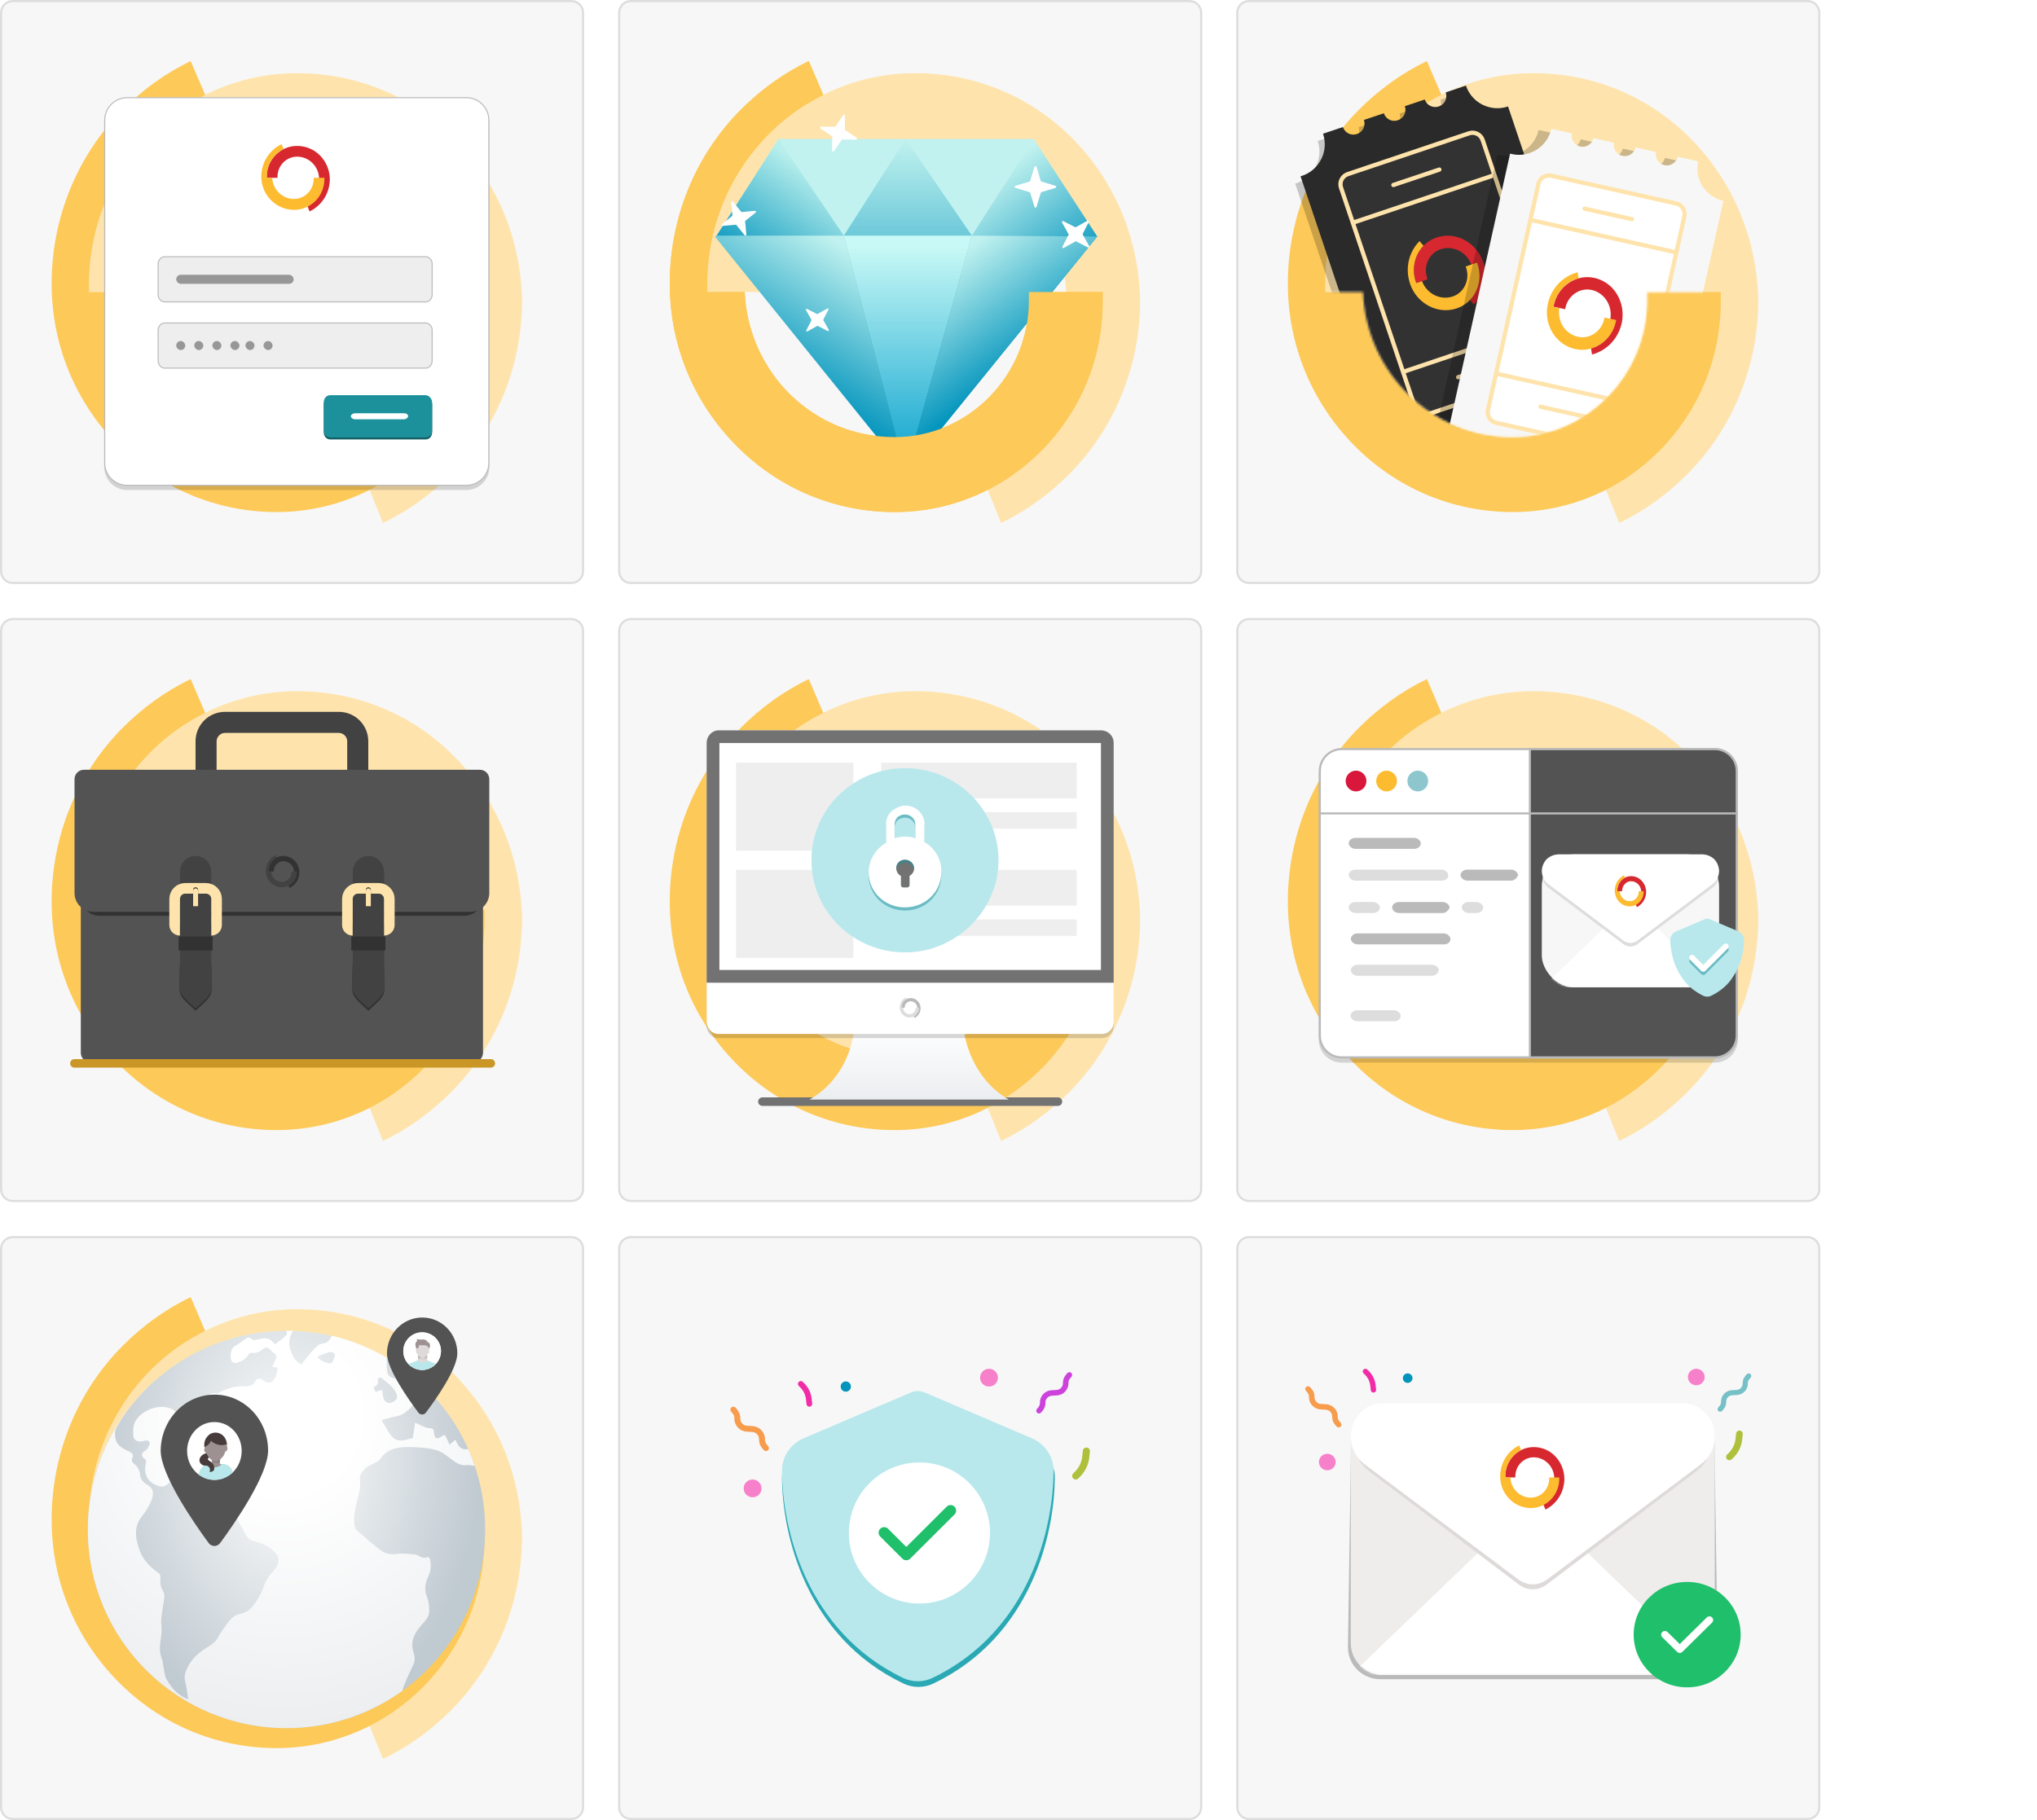 <svg width="959" height="857" viewBox="0 0 959 857" fill="none" xmlns="http://www.w3.org/2000/svg">
<path d="M0.5 6C0.5 2.962 2.962 0.5 6 0.5H269C272.038 0.5 274.5 2.962 274.5 6V269C274.5 272.038 272.038 274.5 269 274.5H6C2.962 274.5 0.5 272.038 0.5 269V6Z" fill="#F7F7F7"/>
<path d="M0.5 6C0.5 2.962 2.962 0.5 6 0.5H269C272.038 0.5 274.5 2.962 274.5 6V269C274.5 272.038 272.038 274.5 269 274.5H6C2.962 274.5 0.5 272.038 0.5 269V6Z" stroke="#DDDDDD"/>
<circle cx="137.5" cy="137.5" r="84.63" fill="#FEE4AC"/>
<path d="M214.456 65.768C194.531 45.274 167.774 34.457 139.878 34.457C85.795 34.457 41.959 78.862 41.959 133.515C41.959 134.653 41.959 136.361 41.959 137.5H76.686C76.686 136.361 76.686 134.653 76.686 133.515C76.686 98.218 105.151 69.184 139.878 69.184C179.16 69.184 211.041 101.634 211.041 141.485C211.041 173.366 193.392 200.692 167.205 213.786L180.299 246.236C192.254 240.543 203.07 232.573 212.179 223.464C233.813 201.831 245.768 172.227 245.768 141.485C245.198 113.02 234.382 86.263 214.456 65.768Z" fill="#FEE4AC"/>
<path d="M228.12 137.5H193.392C193.392 138.639 193.392 140.346 193.392 141.485C193.392 176.781 164.928 205.816 130.2 205.816C92.057 205.816 61.315 175.643 59.608 137.5H41.959C41.959 136.361 41.959 134.653 41.959 133.515C41.959 94.803 64.162 60.645 96.612 44.705L89.78 28.764C77.825 34.457 67.008 42.427 57.9 51.536C36.266 73.169 24.311 102.773 24.311 133.515C24.311 161.98 35.128 188.737 55.053 209.231C74.978 229.726 101.735 241.112 130.2 241.112C184.284 241.112 228.12 196.707 228.12 142.054C228.12 140.346 228.12 138.639 228.12 137.5Z" fill="#FDC959"/>
<path d="M49.05 58.542C49.05 52.562 53.897 47.715 59.876 47.715H219.562C225.541 47.715 230.389 52.562 230.389 58.542V219.904C230.389 225.884 225.541 230.731 219.562 230.731H59.876C53.897 230.731 49.05 225.884 49.05 219.904V58.542Z" fill="black" fill-opacity="0.15"/>
<path d="M49.296 56.573C49.296 50.73 54.033 45.992 59.876 45.992H219.562C225.405 45.992 230.142 50.73 230.142 56.573V217.936C230.142 223.779 225.405 228.517 219.562 228.517H59.876C54.033 228.517 49.296 223.779 49.296 217.936V56.573Z" fill="white" stroke="#BABABA" stroke-width="0.492"/>
<path d="M200.512 142.14H77.401C75.93 142.14 74.458 140.504 74.458 138.869V124.148C74.458 122.512 75.93 120.877 77.401 120.877H200.512C201.984 120.877 203.455 122.512 203.455 124.148V138.869C203.455 140.504 201.984 142.14 200.512 142.14Z" fill="#EEEEEE" stroke="#BABABA" stroke-width="0.492" stroke-miterlimit="10" stroke-linejoin="round"/>
<path d="M200.512 173.326H77.401C75.93 173.326 74.458 171.69 74.458 170.055V155.334C74.458 153.698 75.93 152.063 77.401 152.063H200.512C201.984 152.063 203.455 153.698 203.455 155.334V170.055C203.455 171.69 201.984 173.326 200.512 173.326Z" fill="#EEEEEE" stroke="#BABABA" stroke-width="0.492" stroke-miterlimit="10" stroke-linejoin="round"/>
<path d="M200.393 187.068H155.485C153.954 187.068 152.423 188.236 152.423 190.57V203.412C152.423 205.163 153.444 206.914 155.485 206.914H200.393C201.924 206.914 203.455 205.746 203.455 203.412V190.57C203.455 188.722 201.924 187.068 200.393 187.068Z" fill="#146066"/>
<path d="M200.393 186.084H155.485C153.954 186.084 152.423 187.251 152.423 189.586V202.427C152.423 204.179 153.444 205.93 155.485 205.93H200.393C201.924 205.93 203.455 204.762 203.455 202.427V189.586C203.455 187.738 201.924 186.084 200.393 186.084Z" fill="#1C919C"/>
<path d="M190.156 194.589H167.14C166.16 194.589 165.181 195.298 165.181 196.007C165.181 196.716 166.16 197.424 167.14 197.424H190.156C191.135 197.424 192.114 196.716 192.114 196.007C192.114 194.944 191.135 194.589 190.156 194.589Z" fill="white"/>
<rect x="82.963" y="129.382" width="55.285" height="4.253" rx="2.126" fill="#979797"/>
<rect x="82.963" y="160.568" width="4.253" height="4.253" rx="2.126" fill="#979797"/>
<rect x="91.469" y="160.568" width="4.253" height="4.253" rx="2.126" fill="#979797"/>
<rect x="99.974" y="160.568" width="4.253" height="4.253" rx="2.126" fill="#979797"/>
<rect x="108.479" y="160.568" width="4.253" height="4.253" rx="2.126" fill="#979797"/>
<rect x="115.567" y="160.568" width="4.253" height="4.253" rx="2.126" fill="#979797"/>
<rect x="124.072" y="160.568" width="4.253" height="4.253" rx="2.126" fill="#979797"/>
<path d="M150.724 73.265C147.821 70.279 143.922 68.703 139.857 68.703C131.977 68.703 125.589 75.173 125.589 83.137C125.589 83.303 125.589 83.552 125.589 83.718H130.649C130.649 83.552 130.649 83.303 130.649 83.137C130.649 77.994 134.797 73.763 139.857 73.763C145.581 73.763 150.227 78.492 150.227 84.298C150.227 88.944 147.655 92.926 143.839 94.834L145.747 99.562C147.489 98.733 149.065 97.571 150.393 96.244C153.545 93.092 155.287 88.778 155.287 84.298C155.204 80.151 153.628 76.252 150.724 73.265Z" fill="#D7282F"/>
<path d="M152.715 83.718H147.655C147.655 83.883 147.655 84.132 147.655 84.298C147.655 89.442 143.507 93.672 138.447 93.672C132.889 93.672 128.409 89.276 128.161 83.718H125.589C125.589 83.552 125.589 83.303 125.589 83.137C125.589 77.496 128.824 72.519 133.553 70.196L132.557 67.873C130.815 68.703 129.239 69.864 127.912 71.191C124.759 74.344 123.017 78.657 123.017 83.137C123.017 87.285 124.594 91.183 127.497 94.17C130.4 97.156 134.299 98.815 138.447 98.815C146.328 98.815 152.715 92.345 152.715 84.381C152.715 84.132 152.715 83.883 152.715 83.718Z" fill="#FDBB30"/>
<path d="M291.5 6C291.5 2.962 293.962 0.5 297 0.5H560C563.038 0.5 565.5 2.962 565.5 6V269C565.5 272.038 563.038 274.5 560 274.5H297C293.962 274.5 291.5 272.038 291.5 269V6Z" fill="#F7F7F7"/>
<path d="M291.5 6C291.5 2.962 293.962 0.5 297 0.5H560C563.038 0.5 565.5 2.962 565.5 6V269C565.5 272.038 563.038 274.5 560 274.5H297C293.962 274.5 291.5 272.038 291.5 269V6Z" stroke="#DDDDDD"/>
<path d="M505.456 65.769C485.531 45.274 458.774 34.457 430.878 34.457C376.795 34.457 332.959 78.862 332.959 133.515C332.959 134.654 332.959 136.361 332.959 137.5H367.686C367.686 136.361 367.686 134.654 367.686 133.515C367.686 98.219 396.151 69.184 430.878 69.184C470.16 69.184 502.041 101.634 502.041 141.485C502.041 173.366 484.392 200.692 458.205 213.786L471.299 246.236C483.254 240.543 494.07 232.573 503.179 223.464C524.813 201.831 536.768 172.227 536.768 141.485C536.198 113.02 525.382 86.263 505.456 65.769Z" fill="#FEE4AC"/>
<path d="M519.12 137.5H484.392C484.392 138.639 484.392 140.346 484.392 141.485C484.392 176.782 455.928 205.816 421.2 205.816C383.057 205.816 352.315 175.643 350.607 137.5H332.959C332.959 136.361 332.959 134.654 332.959 133.515C332.959 94.803 355.162 60.645 387.612 44.705L380.78 28.764C368.825 34.457 358.008 42.427 348.9 51.536C327.266 73.169 315.311 102.773 315.311 133.515C315.311 161.98 326.128 188.737 346.053 209.231C365.978 229.726 392.735 241.112 421.2 241.112C475.284 241.112 519.12 196.707 519.12 142.054C519.12 140.346 519.12 138.639 519.12 137.5Z" fill="#FDC959"/>
<path d="M486.654 65.439L516.179 110.957L516.589 111.367L426.373 222.497L336.568 111.367L337.388 110.957L366.503 65.439H486.654Z" fill="url(#paint0_linear_1219_107447)"/>
<path d="M397.259 110.957L426.375 222.497L457.54 110.957L426.375 65.439L397.259 110.957Z" fill="url(#paint1_linear_1219_107447)"/>
<path d="M426.375 222.497L397.259 110.957H457.54L426.375 222.497Z" fill="url(#paint2_linear_1219_107447)"/>
<path d="M457.54 110.957L426.374 222.497L516.59 111.367L486.655 65.439L457.54 110.957Z" fill="url(#paint3_linear_1219_107447)"/>
<path d="M426.374 222.497L457.54 110.957L516.59 111.367L426.374 222.497Z" fill="url(#paint4_linear_1219_107447)"/>
<path d="M337.388 110.957L366.504 65.439L397.259 110.957H337.388Z" fill="url(#paint5_linear_1219_107447)"/>
<path d="M519.12 137.5H484.392C484.392 138.639 484.392 140.346 484.392 141.485C484.392 176.781 455.928 205.816 421.2 205.816C383.057 205.816 352.315 175.643 350.607 137.5H332.959C332.959 136.361 332.959 134.653 332.959 133.515C332.959 94.803 355.162 60.645 387.612 44.705L380.78 28.764C368.825 34.457 358.008 42.427 348.9 51.536C327.266 73.169 315.311 102.773 315.311 133.515C315.311 161.98 326.128 188.737 346.053 209.231C365.979 229.726 392.735 241.112 421.2 241.112C475.284 241.112 519.12 196.707 519.12 142.054C519.12 140.346 519.12 138.639 519.12 137.5Z" fill="#FDC959"/>
<path d="M396.601 65.673L403.027 65.738C403.491 65.748 403.684 65.13 403.297 64.874L397.977 61.268C397.839 61.18 397.764 61.035 397.77 60.872L397.831 54.459C397.84 53.995 397.223 53.802 396.966 54.189L393.365 59.495C393.276 59.633 393.132 59.709 392.969 59.703L386.556 59.642C386.092 59.632 385.899 60.25 386.286 60.506L391.606 64.112C391.744 64.2 391.819 64.344 391.813 64.508L391.748 70.935C391.739 71.399 392.356 71.592 392.613 71.205L396.218 65.885C396.293 65.742 396.437 65.667 396.601 65.673Z" fill="white"/>
<path d="M490.304 90.451L496.915 88.458C497.393 88.319 497.393 87.624 496.915 87.485L490.304 85.493C490.134 85.446 490.011 85.323 489.964 85.153L487.972 78.558C487.833 78.079 487.138 78.079 486.999 78.558L485.007 85.153C484.96 85.323 484.837 85.446 484.667 85.493L478.072 87.485C477.593 87.624 477.593 88.319 478.072 88.458L484.682 90.451C484.852 90.497 484.976 90.621 485.022 90.79L487.014 97.401C487.153 97.88 487.848 97.88 487.987 97.401L489.98 90.79C490.011 90.621 490.134 90.497 490.304 90.451Z" fill="white"/>
<path d="M350.96 103.93L355.754 100.077C356.102 99.803 355.87 99.229 355.429 99.274L349.305 99.836C349.149 99.855 349.006 99.794 348.911 99.669L345.064 94.889C344.789 94.54 344.215 94.772 344.26 95.213L344.817 101.324C344.836 101.48 344.775 101.623 344.65 101.718L339.87 105.566C339.521 105.84 339.753 106.414 340.195 106.369L346.318 105.807C346.474 105.789 346.617 105.849 346.712 105.974L350.565 110.767C350.839 111.116 351.413 110.884 351.368 110.442L350.806 104.319C350.775 104.168 350.836 104.025 350.96 103.93Z" fill="white"/>
<path d="M506.67 113.681L512.194 116.519C512.591 116.728 513.025 116.279 512.802 115.889L509.767 110.471C509.686 110.335 509.683 110.177 509.759 110.038L512.588 104.524C512.797 104.127 512.347 103.693 511.958 103.916L506.549 106.942C506.413 107.023 506.256 107.026 506.117 106.95L500.603 104.12C500.206 103.911 499.772 104.361 499.995 104.75L503.03 110.169C503.111 110.305 503.114 110.462 503.038 110.601L500.199 116.126C499.99 116.522 500.44 116.957 500.829 116.733L506.248 113.698C506.374 113.607 506.531 113.604 506.67 113.681Z" fill="white"/>
<path d="M385.044 153.47L389.683 155.854C390.016 156.03 390.38 155.652 390.193 155.325L387.644 150.775C387.576 150.661 387.574 150.529 387.638 150.412L390.013 145.782C390.189 145.449 389.811 145.085 389.484 145.272L384.943 147.812C384.828 147.88 384.696 147.883 384.58 147.819L379.95 145.443C379.617 145.268 379.252 145.645 379.439 145.972L381.988 150.522C382.056 150.636 382.059 150.768 381.995 150.885L379.611 155.523C379.435 155.857 379.813 156.221 380.14 156.034L384.69 153.485C384.796 153.409 384.928 153.406 385.044 153.47Z" fill="white"/>
<path d="M582.5 6C582.5 2.962 584.962 0.5 588 0.5H851C854.038 0.5 856.5 2.962 856.5 6V269C856.5 272.038 854.038 274.5 851 274.5H588C584.962 274.5 582.5 272.038 582.5 269V6Z" fill="#F7F7F7"/>
<path d="M582.5 6C582.5 2.962 584.962 0.5 588 0.5H851C854.038 0.5 856.5 2.962 856.5 6V269C856.5 272.038 854.038 274.5 851 274.5H588C584.962 274.5 582.5 272.038 582.5 269V6Z" stroke="#DDDDDD"/>
<circle cx="719.5" cy="137.5" r="84.63" fill="#FEE4AC"/>
<path d="M796.457 65.769C776.531 45.274 749.774 34.457 721.879 34.457C667.795 34.457 623.96 78.862 623.96 133.515C623.96 134.654 623.96 136.361 623.96 137.5H658.687C658.687 136.361 658.687 134.654 658.687 133.515C658.687 98.219 687.152 69.184 721.879 69.184C761.16 69.184 793.041 101.634 793.041 141.485C793.041 173.366 775.393 200.692 749.205 213.786L762.299 246.236C774.254 240.543 785.071 232.573 794.179 223.464C815.813 201.831 827.768 172.227 827.768 141.485C827.199 113.02 816.382 86.263 796.457 65.769Z" fill="#FEE4AC"/>
<path d="M810.12 137.5H775.393C775.393 138.639 775.393 140.346 775.393 141.485C775.393 176.781 746.928 205.816 712.201 205.816C674.058 205.816 643.316 175.643 641.608 137.5H623.959C623.959 136.361 623.959 134.653 623.959 133.515C623.959 94.803 646.162 60.645 678.612 44.705L671.78 28.764C659.825 34.457 649.009 42.427 639.9 51.536C618.267 73.169 606.311 102.773 606.311 133.515C606.311 161.98 617.128 188.737 637.053 209.231C656.979 229.726 683.736 241.112 712.201 241.112C766.284 241.112 810.12 196.707 810.12 142.054C810.12 140.346 810.12 138.639 810.12 137.5Z" fill="#FDC959"/>
<mask id="mask0_1219_107447" style="mask-type:alpha" maskUnits="userSpaceOnUse" x="605" y="34" width="223" height="172">
<path d="M827.03 137.5L823.093 34.892L605.819 34.892V137.5L632.886 137.5L641.608 137.5C643.316 175.643 674.058 205.816 712.201 205.816C746.928 205.816 775.393 176.781 775.393 141.485V137.5H827.03Z" fill="#D9D9D9"/>
</mask>
<g mask="url(#mask0_1219_107447)">
<path d="M739.624 197.842L730.242 200.985C729.342 198.227 726.386 196.816 723.623 197.714C720.86 198.612 719.382 201.563 720.346 204.321L710.9 207.465C710 204.706 707.044 203.231 704.281 204.193C701.518 205.091 700.104 208.042 701.004 210.801L691.558 213.944C690.851 211.827 688.923 210.48 686.803 210.416C686.224 210.416 685.582 210.48 684.939 210.672C682.176 211.57 680.698 214.521 681.662 217.28L672.28 220.423C669.517 212.212 660.649 207.785 652.424 210.544C652.167 210.608 651.974 210.736 651.717 210.801L609.756 86.411C610.013 86.347 610.27 86.282 610.463 86.218C618.688 83.46 623.122 74.543 620.359 66.395L629.741 63.252C630.64 66.011 633.596 67.486 636.359 66.524C639.122 65.626 640.536 62.675 639.636 59.916L649.018 56.773C649.918 59.531 652.938 61.007 655.637 60.044C658.4 59.146 659.878 56.195 658.914 53.437L668.296 50.294C669.196 53.052 672.152 54.463 674.915 53.565C677.678 52.667 679.092 49.716 678.192 46.958L687.702 43.75C690.465 51.961 699.333 56.324 707.558 53.565L723.302 100.268L749.52 178.019C741.295 180.778 736.861 189.631 739.624 197.842Z" fill="black" fill-opacity="0.2"/>
<path d="M742.012 194.492L732.64 197.637C731.741 194.877 728.789 193.465 726.028 194.364C723.268 195.262 721.792 198.215 722.755 200.975L713.318 204.121C712.42 201.361 709.467 199.884 706.707 200.847C703.946 201.746 702.534 204.699 703.433 207.459L693.997 210.604C693.291 208.486 691.365 207.138 689.246 207.074C688.669 207.074 688.027 207.138 687.385 207.33C684.625 208.229 683.148 211.182 684.111 213.942L674.739 217.088C671.979 208.871 663.12 204.442 654.904 207.202C654.647 207.266 654.454 207.395 654.198 207.459L612.28 82.991C612.537 82.927 612.794 82.862 612.987 82.798C621.203 80.038 625.632 71.115 622.872 62.963L632.244 59.818C633.143 62.578 636.096 64.054 638.856 63.091C641.616 62.193 643.028 59.24 642.13 56.48L651.502 53.334C652.4 56.094 655.417 57.571 658.113 56.608C660.874 55.709 662.35 52.757 661.387 49.996L670.759 46.851C671.658 49.611 674.611 51.023 677.371 50.125C680.131 49.226 681.543 46.273 680.645 43.513L690.145 40.303C692.905 48.52 701.764 52.885 709.98 50.125L725.707 96.856L751.898 174.657C743.681 177.417 739.252 186.276 742.012 194.492Z" fill="#2A2A2A"/>
<path d="M729.624 175.748L672.557 194.941C669.925 195.84 667.037 194.428 666.138 191.732L631.346 88.383C630.447 85.751 631.86 82.863 634.556 81.964L691.622 62.771C694.254 61.872 697.143 63.284 698.041 65.98L732.833 169.329C733.732 171.961 732.255 174.849 729.624 175.748Z" fill="#323232" stroke="#FEE4AC" stroke-width="2" stroke-miterlimit="10"/>
<path d="M636.866 104.88L703.625 82.413" stroke="#FEE4AC" stroke-width="2" stroke-miterlimit="10" stroke-linejoin="round"/>
<path d="M655.995 87.099L677.627 79.846" stroke="#FEE4AC" stroke-width="2" stroke-miterlimit="10" stroke-linecap="round" stroke-linejoin="round"/>
<path d="M660.553 175.106L727.248 152.639" stroke="#FEE4AC" stroke-width="2" stroke-miterlimit="10" stroke-linejoin="round"/>
<path d="M686.486 177.61L708.055 170.356" stroke="#FEE4AC" stroke-width="2" stroke-miterlimit="10" stroke-linecap="round" stroke-linejoin="round"/>
<path d="M689.449 112.968C685.289 110.74 680.595 110.403 676.304 111.845C667.984 114.641 663.613 123.965 666.531 132.652C666.592 132.833 666.683 133.105 666.744 133.286L672.086 131.491C672.026 131.31 671.934 131.038 671.874 130.857C669.988 125.247 672.817 119.16 678.159 117.365C684.201 115.335 690.839 118.846 692.967 125.18C694.67 130.248 693.414 135.504 690.085 138.939L693.833 143.42C695.368 141.897 696.606 140.071 697.521 138.153C699.693 133.596 699.951 128.272 698.309 123.385C696.701 118.89 693.608 115.196 689.449 112.968Z" fill="#D7282F"/>
<path d="M695.382 123.664L690.039 125.459C690.1 125.64 690.191 125.911 690.252 126.092C692.137 131.703 689.309 137.79 683.967 139.584C678.1 141.556 671.759 138.349 669.459 132.374L666.744 133.286C666.683 133.105 666.592 132.833 666.531 132.652C664.464 126.499 666.055 119.921 670.195 115.71L668.293 113.53C666.758 115.052 665.52 116.878 664.605 118.797C662.433 123.354 662.175 128.678 663.817 133.565C665.337 138.089 668.43 141.783 672.59 144.011C676.749 146.239 681.474 146.666 685.852 145.195C694.172 142.4 698.544 133.075 695.625 124.388C695.534 124.116 695.442 123.845 695.382 123.664Z" fill="#FDBB30"/>
<path d="M805.322 95.097L776.726 223.314C768.27 221.43 759.924 226.783 758.047 235.174L748.391 233.04C749 230.198 747.213 227.437 744.435 226.835C741.593 226.226 738.833 228.012 738.23 230.79L728.574 228.656C729.183 225.814 727.397 223.054 724.619 222.451C721.777 221.842 719.016 223.629 718.413 226.407L708.757 224.272C709.366 221.43 707.58 218.67 704.802 218.067C701.96 217.458 699.199 219.245 698.597 222.023L688.941 219.889C690.825 211.433 685.472 203.087 677.081 201.209C676.825 201.184 676.576 201.094 676.321 201.068L704.917 72.852C705.166 72.941 705.422 72.967 705.671 73.056C714.126 74.941 722.472 69.588 724.35 61.197L734.006 63.331C733.397 66.173 735.183 68.933 737.961 69.536C740.739 70.138 743.564 68.358 744.166 65.58L753.822 67.715C753.214 70.556 755 73.317 757.778 73.919C760.62 74.528 763.381 72.742 763.983 69.964L773.639 72.098C773.03 74.94 774.817 77.701 777.595 78.303C780.436 78.912 783.197 77.126 783.8 74.348L793.456 76.482C791.514 84.867 796.867 93.213 805.322 95.097Z" fill="black" fill-opacity="0.2"/>
<path d="M811.343 94.567L782.747 222.784C774.291 220.899 765.945 226.252 764.067 234.644L754.411 232.509C755.02 229.667 753.234 226.907 750.456 226.304C747.614 225.695 744.853 227.482 744.251 230.26L734.595 228.126C735.204 225.284 733.417 222.523 730.639 221.921C727.797 221.312 725.037 223.098 724.434 225.876L714.778 223.742C715.387 220.9 713.601 218.139 710.823 217.537C707.981 216.928 705.22 218.714 704.618 221.492L694.962 219.358C696.846 210.903 691.493 202.557 683.102 200.679C682.846 200.653 682.597 200.564 682.342 200.538L710.938 72.321C711.187 72.411 711.443 72.436 711.692 72.526C720.147 74.41 728.493 69.057 730.371 60.666L740.027 62.8C739.418 65.642 741.204 68.403 743.982 69.005C746.76 69.608 749.585 67.828 750.187 65.05L759.843 67.184C759.234 70.026 761.021 72.787 763.799 73.389C766.641 73.998 769.401 72.212 770.004 69.433L779.66 71.568C779.051 74.41 780.837 77.17 783.615 77.773C786.457 78.382 789.218 76.595 789.82 73.817L799.477 75.951C797.535 84.337 802.888 92.683 811.343 94.567Z" fill="#F7F7F7"/>
<path d="M763.171 212.166L704.36 199.079C701.646 198.483 699.923 195.729 700.519 193.015L724.277 86.569C724.873 83.854 727.627 82.132 730.341 82.728L789.152 95.815C791.866 96.411 793.589 99.165 792.993 101.879L769.299 208.332C768.639 211.04 765.885 212.762 763.171 212.166Z" fill="white" stroke="#FEE4AC" stroke-width="2" stroke-miterlimit="10"/>
<path d="M720.439 103.537L789.155 118.848" stroke="#FEE4AC" stroke-width="2" stroke-miterlimit="10" stroke-linejoin="round"/>
<path d="M746.004 98.242L768.28 103.196" stroke="#FEE4AC" stroke-width="2" stroke-miterlimit="10" stroke-linecap="round" stroke-linejoin="round"/>
<path d="M725.252 191.507L747.463 196.455" stroke="#FEE4AC" stroke-width="2" stroke-miterlimit="10" stroke-linecap="round" stroke-linejoin="round"/>
<path d="M704.307 175.912L773.023 191.223" stroke="#FEE4AC" stroke-width="2" stroke-miterlimit="10" stroke-linejoin="round"/>
<path d="M761.218 138.467C758.769 134.434 754.897 131.758 750.469 130.818C741.884 128.996 733.379 134.803 731.476 143.768C731.437 143.955 731.377 144.235 731.338 144.422L736.85 145.592C736.89 145.405 736.949 145.125 736.989 144.938C738.218 139.148 743.747 135.345 749.26 136.515C755.496 137.838 759.427 144.235 758.04 150.772C756.93 156.002 753.177 159.89 748.564 161.155L749.513 166.92C751.609 166.389 753.604 165.446 755.367 164.258C759.554 161.438 762.482 156.985 763.553 151.942C764.453 147.254 763.668 142.5 761.218 138.467Z" fill="#D7282F"/>
<path d="M760.89 150.694L755.377 149.524C755.337 149.711 755.278 149.991 755.238 150.178C754.01 155.968 748.48 159.771 742.967 158.601C736.912 157.316 733.082 151.331 734.139 145.017L731.338 144.422C731.377 144.235 731.437 143.955 731.476 143.768C732.824 137.418 737.538 132.563 743.244 131.041L742.714 128.196C740.618 128.727 738.624 129.67 736.861 130.858C732.673 133.678 729.745 138.131 728.675 143.174C727.684 147.843 728.469 152.597 730.919 156.63C733.369 160.663 737.22 163.432 741.738 164.391C750.324 166.213 758.829 160.406 760.731 151.441C760.791 151.161 760.85 150.881 760.89 150.694Z" fill="#FDBB30"/>
</g>
<path d="M0.5 297C0.5 293.962 2.962 291.5 6 291.5H269C272.038 291.5 274.5 293.962 274.5 297V560C274.5 563.038 272.038 565.5 269 565.5H6C2.962 565.5 0.5 563.038 0.5 560V297Z" fill="#F7F7F7"/>
<path d="M0.5 297C0.5 293.962 2.962 291.5 6 291.5H269C272.038 291.5 274.5 293.962 274.5 297V560C274.5 563.038 272.038 565.5 269 565.5H6C2.962 565.5 0.5 563.038 0.5 560V297Z" stroke="#DDDDDD"/>
<circle cx="137.5" cy="428.5" r="84.63" fill="#FEE4AC"/>
<path d="M214.456 356.769C194.531 336.274 167.774 325.457 139.878 325.457C85.795 325.457 41.959 369.862 41.959 424.515C41.959 425.654 41.959 427.361 41.959 428.5H76.686C76.686 427.361 76.686 425.654 76.686 424.515C76.686 389.218 105.151 360.184 139.878 360.184C179.16 360.184 211.041 392.634 211.041 432.485C211.041 464.366 193.392 491.692 167.205 504.786L180.299 537.236C192.254 531.543 203.07 523.573 212.179 514.464C233.813 492.831 245.768 463.227 245.768 432.485C245.199 404.02 234.382 377.263 214.456 356.769Z" fill="#FEE4AC"/>
<path d="M228.12 428.5H193.392C193.392 429.639 193.392 431.346 193.392 432.485C193.392 467.781 164.928 496.816 130.2 496.816C92.057 496.816 61.315 466.643 59.608 428.5H41.959C41.959 427.361 41.959 425.653 41.959 424.515C41.959 385.803 64.162 351.645 96.612 335.704L89.78 319.764C77.825 325.457 67.008 333.427 57.9 342.536C36.266 364.169 24.311 393.773 24.311 424.515C24.311 452.98 35.128 479.737 55.053 500.231C74.978 520.726 101.735 532.112 130.2 532.112C184.284 532.112 228.12 487.707 228.12 433.054C228.12 431.346 228.12 429.639 228.12 428.5Z" fill="#FDC959"/>
<path d="M227.392 402.623L226.07 440.643L224.251 493.293C224.086 497.177 220.945 500.153 217.143 500.153H48.367C44.482 500.153 41.341 497.095 41.259 493.293L39.44 440.643L38.118 402.623H227.392Z" fill="#323232"/>
<path d="M159.501 380.141H105.942C98.256 380.141 92.057 373.942 92.057 366.256V349.064C92.057 341.377 98.256 335.178 105.942 335.178H159.501C167.188 335.178 173.387 341.377 173.387 349.064V366.256C173.387 373.942 167.188 380.141 159.501 380.141ZM105.942 345.097C103.793 345.097 101.975 346.915 101.975 349.064V366.256C101.975 368.405 103.793 370.223 105.942 370.223H159.501C161.65 370.223 163.469 368.405 163.469 366.256V349.064C163.469 346.915 161.65 345.097 159.501 345.097H105.942Z" fill="#424242"/>
<path d="M38.051 408.931C38.051 406.485 40.034 404.502 42.48 404.502H222.963C225.409 404.502 227.392 406.485 227.392 408.931V495.724C227.392 498.17 225.409 500.153 222.963 500.153H42.48C40.034 500.153 38.051 498.17 38.051 495.724V408.931Z" fill="#535353"/>
<g filter="url(#filter0_f_1219_107447)">
<path d="M38.051 368.745C38.051 366.299 40.034 364.316 42.48 364.316H222.963C225.409 364.316 227.392 366.299 227.392 368.745V422.348C227.392 427.241 223.426 431.207 218.534 431.207H46.91C42.017 431.207 38.051 427.241 38.051 422.348V368.745Z" fill="#323232"/>
</g>
<path d="M35.087 366.883C35.087 364.436 37.07 362.453 39.516 362.453H225.927C228.373 362.453 230.356 364.436 230.356 366.883V420.486C230.356 425.378 226.39 429.344 221.498 429.344H43.945C39.053 429.344 35.087 425.378 35.087 420.486V366.883Z" fill="#535353"/>
<path d="M92.09 475.937L90.223 474.198C87.258 471.435 85.776 470.053 85.027 468.241C84.279 466.428 84.355 464.403 84.507 460.353L84.772 453.312L84.772 411.462C84.772 407.42 88.048 404.144 92.09 404.144C96.131 404.144 99.408 407.42 99.408 411.462L99.408 453.312L99.673 460.352C99.825 464.403 99.901 466.428 99.153 468.241C98.404 470.054 96.922 471.435 93.957 474.198L92.09 475.937Z" fill="#323232"/>
<path d="M92.09 474.822L90.223 473.083C87.258 470.32 85.776 468.938 85.027 467.125C84.279 465.313 84.355 463.288 84.507 459.237L84.772 452.197L84.772 410.346C84.772 406.305 88.048 403.029 92.09 403.029C96.131 403.029 99.408 406.305 99.408 410.346L99.408 452.197L99.673 459.237C99.825 463.287 99.901 465.312 99.153 467.125C98.404 468.938 96.922 470.32 93.957 473.083L92.09 474.822Z" fill="#424242"/>
<path d="M84.691 438.014V438.014C83.329 438.014 82.225 436.909 82.225 435.547V423.283C82.225 420.521 84.463 418.283 87.225 418.283H92.09H96.956C99.717 418.283 101.956 420.521 101.956 423.283V435.547C101.956 436.909 100.851 438.014 99.489 438.014V438.014" stroke="#FEE4AC" stroke-width="5" stroke-linejoin="round"/>
<rect x="84.059" y="440.963" width="16.062" height="6.577" fill="#323232"/>
<path d="M90.92 418.961C90.92 418.315 91.444 417.791 92.09 417.791C92.737 417.791 93.261 418.315 93.261 418.961V426.207H90.92V418.961Z" fill="#2A2A2A"/>
<path d="M90.92 419.453C90.92 418.807 91.444 418.283 92.09 418.283C92.737 418.283 93.261 418.807 93.261 419.453V426.699H90.92V419.453Z" fill="#FEE4AC"/>
<path d="M173.42 475.937L171.553 474.198C168.588 471.435 167.106 470.053 166.357 468.241C165.609 466.428 165.685 464.403 165.837 460.353L166.102 453.312L166.102 411.462C166.102 407.42 169.379 404.144 173.42 404.144C177.462 404.144 180.738 407.42 180.738 411.462L180.738 453.312L181.003 460.352C181.155 464.403 181.231 466.428 180.483 468.241C179.735 470.054 178.252 471.435 175.287 474.198L173.42 475.937Z" fill="#323232"/>
<path d="M173.42 474.822L171.553 473.083C168.588 470.32 167.106 468.938 166.357 467.125C165.609 465.313 165.685 463.288 165.837 459.237L166.102 452.197L166.102 410.346C166.102 406.305 169.379 403.029 173.42 403.029C177.462 403.029 180.738 406.305 180.738 410.346L180.738 452.197L181.003 459.237C181.155 463.287 181.231 465.312 180.483 467.125C179.735 468.938 178.252 470.32 175.287 473.083L173.42 474.822Z" fill="#424242"/>
<path d="M166.021 438.014V438.014C164.659 438.014 163.555 436.909 163.555 435.547V423.283C163.555 420.521 165.793 418.283 168.555 418.283H173.42H178.286C181.047 418.283 183.286 420.521 183.286 423.283V435.547C183.286 436.909 182.181 438.014 180.819 438.014V438.014" stroke="#FEE4AC" stroke-width="5" stroke-linejoin="round"/>
<rect x="165.389" y="440.963" width="16.062" height="6.577" fill="#323232"/>
<path d="M172.25 418.961C172.25 418.315 172.774 417.791 173.42 417.791C174.067 417.791 174.591 418.315 174.591 418.961V426.207H172.25V418.961Z" fill="#2A2A2A"/>
<path d="M172.25 419.453C172.25 418.807 172.774 418.283 173.42 418.283C174.067 418.283 174.591 418.807 174.591 419.453V426.699H172.25V419.453Z" fill="#FEE4AC"/>
<path d="M138.714 405.263C137.293 403.8 135.383 403.029 133.393 403.029C129.534 403.029 126.405 406.197 126.405 410.097C126.405 410.178 126.405 410.3 126.405 410.381H128.884C128.884 410.3 128.884 410.178 128.884 410.097C128.884 407.578 130.915 405.507 133.393 405.507C136.196 405.507 138.471 407.822 138.471 410.666C138.471 412.941 137.211 414.891 135.343 415.825L136.277 418.141C137.13 417.734 137.902 417.166 138.552 416.516C140.096 414.972 140.949 412.86 140.949 410.666C140.908 408.635 140.136 406.725 138.714 405.263Z" fill="#323232"/>
<path d="M139.689 410.381H137.211C137.211 410.463 137.211 410.585 137.211 410.666C137.211 413.184 135.18 415.256 132.702 415.256C129.98 415.256 127.787 413.103 127.665 410.381H126.405C126.405 410.3 126.405 410.178 126.405 410.097C126.405 407.335 127.99 404.897 130.305 403.76L129.818 402.622C128.965 403.029 128.193 403.597 127.543 404.247C125.999 405.791 125.146 407.903 125.146 410.097C125.146 412.128 125.918 414.038 127.34 415.5C128.762 416.962 130.671 417.775 132.702 417.775C136.561 417.775 139.689 414.606 139.689 410.706C139.689 410.585 139.689 410.463 139.689 410.381Z" fill="#424242"/>
<path d="M35.023 500.702H231.073" stroke="#CA9626" stroke-width="4" stroke-linecap="round" stroke-linejoin="round"/>
<path d="M291.5 297C291.5 293.962 293.962 291.5 297 291.5H560C563.038 291.5 565.5 293.962 565.5 297V560C565.5 563.038 563.038 565.5 560 565.5H297C293.962 565.5 291.5 563.038 291.5 560V297Z" fill="#F7F7F7"/>
<path d="M291.5 297C291.5 293.962 293.962 291.5 297 291.5H560C563.038 291.5 565.5 293.962 565.5 297V560C565.5 563.038 563.038 565.5 560 565.5H297C293.962 565.5 291.5 563.038 291.5 560V297Z" stroke="#DDDDDD"/>
<circle cx="428.5" cy="428.5" r="84.63" fill="#FEE4AC"/>
<path d="M505.456 356.769C485.531 336.274 458.774 325.457 430.878 325.457C376.795 325.457 332.959 369.862 332.959 424.515C332.959 425.654 332.959 427.361 332.959 428.5H367.686C367.686 427.361 367.686 425.654 367.686 424.515C367.686 389.218 396.151 360.184 430.878 360.184C470.16 360.184 502.041 392.634 502.041 432.485C502.041 464.366 484.392 491.692 458.205 504.786L471.299 537.236C483.254 531.543 494.07 523.573 503.179 514.464C524.813 492.831 536.768 463.227 536.768 432.485C536.198 404.02 525.382 377.263 505.456 356.769Z" fill="#FEE4AC"/>
<path d="M519.12 428.5H484.392C484.392 429.639 484.392 431.346 484.392 432.485C484.392 467.781 455.928 496.816 421.2 496.816C383.057 496.816 352.315 466.643 350.607 428.5H332.959C332.959 427.361 332.959 425.653 332.959 424.515C332.959 385.803 355.162 351.645 387.612 335.704L380.78 319.764C368.825 325.457 358.008 333.427 348.9 342.536C327.266 364.169 315.311 393.773 315.311 424.515C315.311 452.98 326.128 479.737 346.053 500.231C365.978 520.726 392.735 532.112 421.2 532.112C475.284 532.112 519.12 487.707 519.12 433.054C519.12 431.346 519.12 429.639 519.12 428.5Z" fill="#FDC959"/>
<path d="M358.928 518.713H498.072" stroke="#727272" stroke-width="4" stroke-linecap="round" stroke-linejoin="round"/>
<path d="M402.339 482.827C401.685 493.28 396.29 509.202 381.084 517.726H474.934C459.892 509.202 454.496 493.119 453.352 482.827H402.339Z" fill="url(#paint6_linear_1219_107447)"/>
<path d="M524.311 351.632V483.026C524.311 486.403 521.695 488.816 518.752 488.816H338.247C335.141 488.816 332.688 486.243 332.688 483.026V351.632C332.688 348.576 335.304 345.842 338.247 345.842H518.425C521.859 346.003 524.311 348.576 524.311 351.632Z" fill="black" fill-opacity="0.15"/>
<path d="M524.311 349.664V481.058C524.311 484.435 521.695 486.847 518.752 486.847H338.247C335.141 486.847 332.688 484.274 332.688 481.058V349.664C332.688 346.608 335.304 343.874 338.247 343.874H518.425C521.859 344.035 524.311 346.608 524.311 349.664Z" fill="white"/>
<path d="M521.311 349.664V459.724H335.688V349.664C335.688 348.145 337.078 346.874 338.247 346.874H518.346C520.263 346.991 521.311 348.344 521.311 349.664Z" fill="white" stroke="#727272" stroke-width="6" stroke-miterlimit="10"/>
<rect x="346.522" y="359.101" width="55.212" height="41.433" fill="#EEEEEE"/>
<rect x="414.88" y="359.101" width="92.021" height="16.832" fill="#EEEEEE"/>
<rect x="414.88" y="409.598" width="92.021" height="16.832" fill="#EEEEEE"/>
<rect x="414.88" y="382.407" width="92.021" height="7.769" fill="#EEEEEE"/>
<rect x="414.88" y="432.904" width="92.021" height="7.769" fill="#EEEEEE"/>
<rect x="346.522" y="409.598" width="55.212" height="41.433" fill="#EEEEEE"/>
<path d="M432.03 471.326C431.144 470.415 429.955 469.934 428.715 469.934C426.311 469.934 424.363 471.908 424.363 474.337C424.363 474.387 424.363 474.463 424.363 474.514H425.906C425.906 474.463 425.906 474.387 425.906 474.337C425.906 472.768 427.172 471.478 428.715 471.478C430.461 471.478 431.878 472.92 431.878 474.691C431.878 476.108 431.093 477.322 429.929 477.904L430.511 479.346C431.043 479.093 431.523 478.739 431.928 478.334C432.89 477.373 433.421 476.057 433.421 474.691C433.396 473.426 432.915 472.237 432.03 471.326Z" fill="#BABABA"/>
<path d="M432.637 474.514H431.093C431.093 474.564 431.093 474.64 431.093 474.691C431.093 476.26 429.828 477.55 428.285 477.55C426.59 477.55 425.223 476.209 425.147 474.514H424.363C424.363 474.463 424.363 474.387 424.363 474.337C424.363 472.616 425.35 471.098 426.792 470.39L426.488 469.681C425.957 469.934 425.476 470.288 425.071 470.693C424.11 471.655 423.579 472.97 423.579 474.337C423.579 475.602 424.059 476.791 424.945 477.702C425.83 478.613 427.02 479.119 428.285 479.119C430.689 479.119 432.637 477.145 432.637 474.716C432.637 474.64 432.637 474.564 432.637 474.514Z" fill="#DDDDDD"/>
<path d="M470.093 405.066C470.093 410.663 469.146 415.794 467.015 420.691C462.279 432.817 452.098 442.146 439.55 446.343C435.288 447.742 430.79 448.442 426.054 448.442C401.667 448.442 382.016 429.086 382.016 405.066C382.016 381.047 401.667 361.691 426.054 361.691C450.441 361.691 470.093 381.28 470.093 405.066Z" fill="#B8E8EC"/>
<rect x="420.215" y="402.218" width="12.699" height="17.454" fill="#727272"/>
<path opacity="0.5" d="M435.265 398.006V389.414C435.265 384.727 431.198 380.821 426.317 380.821C423.877 380.821 421.708 381.863 419.81 383.425C418.183 384.987 417.099 387.07 417.099 389.674V398.266C414.659 399.828 412.761 401.651 411.134 404.254C409.778 406.598 408.965 409.462 408.965 412.326C408.965 421.439 416.557 428.729 426.046 428.729C435.536 428.729 443.128 421.439 443.128 412.326C443.399 406.077 440.145 400.87 435.265 398.006ZM428.215 413.888V418.314C428.215 418.835 427.673 419.356 427.131 419.356H425.233C424.691 419.356 424.148 418.835 424.148 418.314V415.45V413.888C422.522 413.107 421.708 411.284 421.979 409.462C422.25 407.9 423.606 406.598 425.233 406.337C427.944 405.817 430.385 407.9 430.385 410.243C430.385 411.805 429.571 413.107 428.215 413.888ZM430.927 396.183C429.3 395.662 427.944 395.402 426.046 395.402C424.42 395.402 422.793 395.662 421.166 396.183V389.674C421.166 388.372 421.708 387.07 422.522 386.289C423.335 385.508 424.691 384.987 426.046 384.987C428.758 384.987 430.927 387.07 430.927 389.674V396.183Z" fill="#1C919C"/>
<path d="M435.265 396.529V387.937C435.265 383.251 431.198 379.345 426.317 379.345C423.877 379.345 421.708 380.387 419.81 381.949C418.183 383.511 417.099 385.594 417.099 388.198V396.79C414.659 398.352 412.761 400.174 411.134 402.778C409.778 405.121 408.965 407.985 408.965 410.849C408.965 419.962 416.557 427.252 426.046 427.252C435.536 427.252 443.128 419.962 443.128 410.849C443.399 404.601 440.145 399.393 435.265 396.529ZM428.215 412.412V416.838C428.215 417.359 427.673 417.879 427.131 417.879H425.233C424.691 417.879 424.148 417.359 424.148 416.838V413.974V412.412C422.522 411.631 421.708 409.808 421.979 407.985C422.25 406.423 423.606 405.121 425.233 404.861C427.944 404.34 430.385 406.423 430.385 408.766C430.385 410.329 429.571 411.631 428.215 412.412ZM430.927 394.707C429.3 394.186 427.944 393.926 426.046 393.926C424.42 393.926 422.793 394.186 421.166 394.707V388.198C421.166 386.896 421.708 385.594 422.522 384.813C423.335 384.032 424.691 383.511 426.046 383.511C428.758 383.511 430.927 385.594 430.927 388.198V394.707Z" fill="white"/>
<path d="M582.5 297C582.5 293.962 584.962 291.5 588 291.5H851C854.038 291.5 856.5 293.962 856.5 297V560C856.5 563.038 854.038 565.5 851 565.5H588C584.962 565.5 582.5 563.038 582.5 560V297Z" fill="#F7F7F7"/>
<path d="M582.5 297C582.5 293.962 584.962 291.5 588 291.5H851C854.038 291.5 856.5 293.962 856.5 297V560C856.5 563.038 854.038 565.5 851 565.5H588C584.962 565.5 582.5 563.038 582.5 560V297Z" stroke="#DDDDDD"/>
<circle cx="719.5" cy="428.5" r="84.63" fill="#FEE4AC"/>
<path d="M796.456 356.769C776.531 336.274 749.774 325.457 721.878 325.457C667.795 325.457 623.959 369.862 623.959 424.515C623.959 425.654 623.959 427.361 623.959 428.5H658.686C658.686 427.361 658.686 425.654 658.686 424.515C658.686 389.218 687.151 360.184 721.878 360.184C761.16 360.184 793.041 392.634 793.041 432.485C793.041 464.366 775.392 491.692 749.205 504.786L762.299 537.236C774.254 531.543 785.07 523.573 794.179 514.464C815.813 492.831 827.768 463.227 827.768 432.485C827.198 404.02 816.382 377.263 796.456 356.769Z" fill="#FEE4AC"/>
<path d="M810.12 428.5H775.392C775.392 429.639 775.392 431.346 775.392 432.485C775.392 467.781 746.928 496.816 712.2 496.816C674.057 496.816 643.315 466.643 641.607 428.5H623.959C623.959 427.361 623.959 425.653 623.959 424.515C623.959 385.803 646.162 351.645 678.612 335.704L671.78 319.764C659.825 325.457 649.008 333.427 639.9 342.536C618.266 364.169 606.311 393.773 606.311 424.515C606.311 452.98 617.128 479.737 637.053 500.231C656.978 520.726 683.735 532.112 712.2 532.112C766.284 532.112 810.12 487.707 810.12 433.054C810.12 431.346 810.12 429.639 810.12 428.5Z" fill="#FDC959"/>
<path d="M620.856 365.009C620.856 359.03 625.703 354.182 631.683 354.182H807.317C813.296 354.182 818.144 359.03 818.144 365.009V489.526C818.144 495.505 813.296 500.352 807.317 500.352H631.683C625.703 500.352 620.856 495.505 620.856 489.526V365.009Z" fill="black" fill-opacity="0.15"/>
<path d="M621.356 363.041C621.356 357.337 625.979 352.714 631.683 352.714H807.316C813.02 352.714 817.643 357.337 817.643 363.041V487.557C817.643 493.261 813.02 497.884 807.317 497.884H631.683C625.979 497.884 621.356 493.261 621.356 487.557V363.041Z" fill="white" stroke="#BABABA"/>
<path d="M720.237 352.714H807.316C813.02 352.714 817.643 357.337 817.643 363.041V487.557C817.643 493.261 813.02 497.884 807.316 497.884H720.237V352.714Z" fill="#535353" stroke="#BABABA"/>
<path d="M620.856 383.001H817.092" stroke="#BABABA" stroke-miterlimit="10"/>
<path d="M638.407 372.643C641.109 372.643 643.299 370.453 643.299 367.751C643.299 365.05 641.109 362.86 638.407 362.86C635.706 362.86 633.516 365.05 633.516 367.751C633.516 370.453 635.706 372.643 638.407 372.643Z" fill="#D9163B"/>
<path d="M652.794 372.643C655.496 372.643 657.686 370.453 657.686 367.751C657.686 365.05 655.496 362.86 652.794 362.86C650.093 362.86 647.903 365.05 647.903 367.751C647.903 370.453 650.093 372.643 652.794 372.643Z" fill="#FDBB30"/>
<path opacity="0.5" d="M667.469 372.643C670.171 372.643 672.361 370.453 672.361 367.751C672.361 365.05 670.171 362.86 667.469 362.86C664.768 362.86 662.578 365.05 662.578 367.751C662.578 370.453 664.768 372.643 667.469 372.643Z" fill="#1C919C"/>
<path d="M665.743 399.69H638.12C636.393 399.69 634.955 398.252 634.955 397.101C634.955 395.662 636.393 394.511 638.12 394.511H665.743C667.469 394.511 668.908 395.95 668.908 397.101C668.908 398.539 667.469 399.69 665.743 399.69Z" fill="#BABABA"/>
<path d="M679.271 429.902H658.554C656.828 429.902 655.389 428.464 655.389 427.313C655.389 425.874 656.828 424.723 658.554 424.723H679.271C680.997 424.723 682.436 426.162 682.436 427.313C682.148 428.464 680.71 429.902 679.271 429.902Z" fill="#BABABA"/>
<path d="M711.498 414.652H690.781C689.054 414.652 687.615 413.214 687.615 412.063C687.615 410.624 689.054 409.473 690.781 409.473H711.498C713.224 409.473 714.663 410.912 714.663 412.063C714.375 413.214 712.936 414.652 711.498 414.652Z" fill="#BABABA"/>
<path d="M674.231 459.46H639.127C637.401 459.46 635.962 458.021 635.962 456.87C635.962 455.432 637.401 454.281 639.127 454.281H674.231C675.957 454.281 677.396 455.719 677.396 456.87C677.108 458.309 675.67 459.46 674.231 459.46Z" fill="#DDDDDD"/>
<path d="M679.698 444.681H639.127C637.401 444.681 635.962 443.242 635.962 442.091C635.962 440.653 637.401 439.502 639.127 439.502H679.698C681.424 439.502 682.863 440.941 682.863 442.091C682.863 443.53 681.712 444.681 679.698 444.681Z" fill="#BABABA"/>
<path d="M656.248 480.867H638.983C637.257 480.867 635.818 479.428 635.818 478.277C635.818 476.838 637.257 475.687 638.983 475.687H656.248C657.974 475.687 659.413 477.126 659.413 478.277C659.413 479.716 658.262 480.867 656.248 480.867Z" fill="#DDDDDD"/>
<path d="M695.101 429.902H691.361C689.634 429.902 688.196 428.464 688.196 427.313C688.196 425.874 689.634 424.723 691.361 424.723H695.101C696.828 424.723 698.267 426.162 698.267 427.313C698.267 428.751 696.828 429.902 695.101 429.902Z" fill="#DDDDDD"/>
<path d="M646.464 429.902H638.12C636.394 429.902 634.955 428.464 634.955 427.313C634.955 425.874 636.394 424.723 638.12 424.723H646.464C648.191 424.723 649.629 426.162 649.629 427.313C649.629 428.751 648.191 429.902 646.464 429.902Z" fill="#DDDDDD"/>
<path d="M678.691 414.652H638.12C636.394 414.652 634.955 413.214 634.955 412.063C634.955 410.624 636.394 409.473 638.12 409.473H678.691C680.417 409.473 681.856 410.912 681.856 412.063C681.856 413.501 680.705 414.652 678.691 414.652Z" fill="#DDDDDD"/>
<rect x="725.864" y="402.281" width="83.473" height="62.605" rx="15" fill="#F7F7F7"/>
<mask id="mask1_1219_107447" style="mask-type:alpha" maskUnits="userSpaceOnUse" x="725" y="402" width="85" height="63">
<rect x="725.864" y="402.281" width="83.473" height="62.605" rx="15" fill="#F7F7F7"/>
</mask>
<g mask="url(#mask1_1219_107447)">
<g filter="url(#filter1_f_1219_107447)">
<path d="M762.046 429.981C765.145 426.992 770.055 426.992 773.154 429.981L809.337 464.886H725.864L762.046 429.981Z" fill="#DDDDDD"/>
</g>
<path d="M762.046 429.981C765.145 426.992 770.055 426.992 773.154 429.981L809.337 464.886H725.864L762.046 429.981Z" fill="white"/>
</g>
<mask id="mask2_1219_107447" style="mask-type:alpha" maskUnits="userSpaceOnUse" x="725" y="402" width="85" height="63">
<rect x="725.864" y="402.281" width="83.473" height="62.605" rx="15" fill="#F7F7F7"/>
</mask>
<g mask="url(#mask2_1219_107447)">
<g filter="url(#filter2_f_1219_107447)">
<path d="M801.511 403.944C803.685 404.053 805.532 404.814 807.054 406.227C808.467 407.749 809.228 409.596 809.337 411.77C809.228 414.379 808.195 416.444 806.239 417.965L770.698 444.703C768.633 446.007 766.567 446.007 764.502 444.703L728.961 417.965C727.005 416.444 725.972 414.379 725.864 411.77C725.972 409.596 726.733 407.749 728.146 406.227C729.668 404.814 731.515 404.053 733.689 403.944H801.511Z" fill="#DDDDDD"/>
</g>
</g>
<path d="M801.511 402.281C803.685 402.39 805.532 403.151 807.054 404.564C808.467 406.085 809.228 407.933 809.337 410.107C809.228 412.715 808.195 414.78 806.239 416.302L770.698 443.039C768.633 444.344 766.567 444.344 764.502 443.039L728.961 416.302C727.005 414.78 725.972 412.715 725.864 410.107C725.972 407.933 726.733 406.085 728.146 404.564C729.668 403.151 731.515 402.39 733.689 402.281H801.511Z" fill="white"/>
<path d="M803.739 432.516C804.076 432.516 804.389 432.588 804.678 432.733L818.338 438.515C819.157 438.852 819.807 439.382 820.289 440.105C820.819 440.827 821.084 441.647 821.084 442.562C821.132 445.067 820.723 447.982 819.856 451.307C818.988 454.583 817.422 457.812 815.158 460.992C812.941 464.172 809.761 466.797 805.618 468.869C804.365 469.447 803.112 469.447 801.86 468.869C797.716 466.797 794.536 464.172 792.32 460.992C790.055 457.812 788.489 454.583 787.622 451.307C786.755 447.982 786.321 445.067 786.321 442.562C786.369 441.647 786.658 440.827 787.188 440.105C787.67 439.382 788.321 438.852 789.14 438.515L802.799 432.733C803.088 432.588 803.401 432.516 803.739 432.516Z" fill="#B8E8EC"/>
<path opacity="0.5" d="M813.44 446.192C813.689 446.468 813.814 446.786 813.814 447.145C813.814 447.505 813.689 447.823 813.44 448.099L802.829 458.711C802.552 458.959 802.235 459.084 801.875 459.084C801.516 459.084 801.198 458.959 800.922 458.711L795.616 453.405C795.367 453.128 795.243 452.811 795.243 452.451C795.243 452.092 795.367 451.774 795.616 451.498C795.892 451.249 796.21 451.125 796.569 451.125C796.929 451.125 797.246 451.249 797.523 451.498L801.834 455.892L811.534 446.192C811.81 445.943 812.128 445.819 812.487 445.819C812.846 445.819 813.164 445.943 813.44 446.192Z" fill="#1C919C"/>
<path d="M813.44 444.65C813.689 444.927 813.814 445.244 813.814 445.604C813.814 445.963 813.689 446.281 813.44 446.557L802.829 457.169C802.552 457.418 802.235 457.542 801.875 457.542C801.516 457.542 801.198 457.418 800.922 457.169L795.616 451.863C795.367 451.587 795.243 451.269 795.243 450.91C795.243 450.55 795.367 450.232 795.616 449.956C795.892 449.707 796.21 449.583 796.569 449.583C796.929 449.583 797.246 449.707 797.523 449.956L801.834 454.35L811.534 444.65C811.81 444.402 812.128 444.277 812.487 444.277C812.846 444.277 813.164 444.402 813.44 444.65Z" fill="white"/>
<path d="M772.894 414.698C771.566 413.286 769.782 412.541 767.923 412.541C764.317 412.541 761.395 415.6 761.395 419.365C761.395 419.443 761.395 419.561 761.395 419.639H763.71C763.71 419.561 763.71 419.443 763.71 419.365C763.71 416.933 765.607 414.933 767.923 414.933C770.541 414.933 772.667 417.169 772.667 419.914C772.667 422.11 771.49 423.993 769.744 424.895L770.617 427.13C771.414 426.738 772.135 426.189 772.743 425.561C774.185 424.071 774.982 422.032 774.982 419.914C774.944 417.953 774.223 416.11 772.894 414.698Z" fill="#D7282F"/>
<path d="M773.805 419.639H771.49C771.49 419.718 771.49 419.836 771.49 419.914C771.49 422.345 769.593 424.346 767.277 424.346C764.735 424.346 762.685 422.267 762.571 419.639H761.395C761.395 419.561 761.395 419.443 761.395 419.365C761.395 416.698 762.875 414.345 765.038 413.247L764.583 412.149C763.786 412.541 763.065 413.09 762.457 413.717C761.015 415.208 760.218 417.247 760.218 419.365C760.218 421.326 760.939 423.169 762.268 424.581C763.596 425.993 765.38 426.777 767.277 426.777C770.883 426.777 773.805 423.718 773.805 419.953C773.805 419.836 773.805 419.718 773.805 419.639Z" fill="#FDBB30"/>
<path d="M0.5 588C0.5 584.962 2.962 582.5 6 582.5H269C272.038 582.5 274.5 584.962 274.5 588V851C274.5 854.038 272.038 856.5 269 856.5H6C2.962 856.5 0.5 854.038 0.5 851V588Z" fill="#F7F7F7"/>
<path d="M0.5 588C0.5 584.962 2.962 582.5 6 582.5H269C272.038 582.5 274.5 584.962 274.5 588V851C274.5 854.038 272.038 856.5 269 856.5H6C2.962 856.5 0.5 854.038 0.5 851V588Z" stroke="#DDDDDD"/>
<circle cx="137.5" cy="719.5" r="84.63" fill="#FEE4AC"/>
<path d="M214.456 647.769C194.531 627.274 167.774 616.457 139.878 616.457C85.795 616.457 41.959 660.862 41.959 715.515C41.959 716.654 41.959 718.361 41.959 719.5H76.686C76.686 718.361 76.686 716.654 76.686 715.515C76.686 680.218 105.151 651.184 139.878 651.184C179.16 651.184 211.041 683.634 211.041 723.485C211.041 755.366 193.392 782.692 167.205 795.786L180.299 828.236C192.254 822.543 203.07 814.573 212.179 805.464C233.813 783.831 245.768 754.227 245.768 723.485C245.199 695.02 234.382 668.263 214.456 647.769Z" fill="#FEE4AC"/>
<path d="M228.12 719.5H193.392C193.392 720.639 193.392 722.346 193.392 723.485C193.392 758.781 164.928 787.816 130.2 787.816C92.057 787.816 61.315 757.643 59.608 719.5H41.959C41.959 718.361 41.959 716.653 41.959 715.515C41.959 676.803 64.162 642.645 96.612 626.704L89.78 610.764C77.825 616.457 67.008 624.427 57.9 633.536C36.266 655.169 24.311 684.773 24.311 715.515C24.311 743.98 35.128 770.737 55.053 791.231C74.978 811.726 101.735 823.112 130.2 823.112C184.284 823.112 228.12 778.707 228.12 724.054C228.12 722.346 228.12 720.639 228.12 719.5Z" fill="#FDC959"/>
<path d="M228.412 720.168C228.412 771.828 186.539 813.701 134.879 813.701C83.218 813.701 41.346 771.828 41.346 720.168C41.346 691.103 54.58 665.146 75.388 647.997C75.431 647.954 75.474 647.954 75.516 647.911C91.559 634.677 112.155 626.72 134.581 626.635H134.879C136.028 626.635 137.177 626.635 138.325 626.677C144.496 626.89 150.496 627.698 156.283 629.06C197.645 638.762 228.412 675.869 228.412 720.168Z" fill="url(#paint7_radial_1219_107447)"/>
<path d="M220.412 682.295C217.39 682.763 216.114 681.784 214.369 677.912C213.518 678.635 212.709 679.316 211.646 680.252C211.05 678.933 210.582 677.827 210.071 676.72C209.603 675.614 209.092 675.401 208.029 676.252C207.305 676.848 205.943 677.486 205.348 677.146C204.667 676.805 204.326 675.444 204.241 674.465C204.114 673.103 204.241 672.507 202.241 672.465C200.071 672.422 197.901 670.89 195.475 669.912C195.092 672.337 194.709 674.72 194.284 677.146C193.22 677.401 192.156 677.614 191.092 677.912C187.73 678.805 185.688 678.167 183.645 675.273C182.284 673.358 181.177 671.231 179.645 668.635C182.454 667.912 184.879 667.146 187.39 666.72C189.688 666.337 194.113 662.89 194.709 660.635C194.752 660.422 194.794 660.209 194.794 660.039C194.369 657.784 193.943 655.571 193.475 653.06C193.092 653.06 192.284 653.188 191.56 653.018C190.199 652.762 189.007 652.294 188.411 650.762C188.156 650.124 187.305 649.443 186.624 649.273C183.177 648.465 182.411 647.784 182.113 644.422C182.028 643.145 182.071 641.869 182.113 640.592C182.113 640.209 182.156 639.869 182.156 639.316C174.198 634.635 165.475 631.103 156.198 628.932C155.39 631.145 153.985 632.379 151.432 632.72C150.07 632.89 148.751 634.337 147.687 635.443C145.645 637.656 143.858 640.039 141.943 642.422C139.049 641.23 137.985 638.847 136.964 636.252C135.687 633.018 136.07 629.996 137.645 627.06C137.772 626.847 137.985 626.677 138.24 626.507C137.177 626.634 136.028 626.634 134.879 626.634H134.581C134.751 626.762 134.879 626.89 134.964 627.06C135.219 627.443 135.049 628.464 134.708 628.805C133.049 630.294 131.262 631.613 129.517 633.018C127.091 630.081 125.304 629.613 121.474 630.72C120.623 630.975 119.176 631.145 118.751 630.677C117.219 629.06 116.113 630.081 114.921 630.89C113.474 631.869 112.155 632.975 110.623 633.826C108.325 635.103 108.112 639.443 109.176 641.103C109.474 641.571 110.538 641.954 111.091 641.784C113.517 641.188 115.687 640.039 117.006 637.826C117.559 636.89 118.07 636.975 119.134 637.06C120.41 637.145 121.942 636.592 123.006 635.826C125.347 634.081 125.687 633.954 127.73 635.996C128.113 636.379 128.496 636.89 128.964 637.188C130.496 638.039 130.453 639.145 129.645 640.464C129.091 641.358 128.708 642.337 128.155 643.486C129.049 643.699 129.815 643.869 130.666 644.039C130.538 645.018 130.496 645.996 130.24 646.89C129.347 650.082 127.134 652.677 123.602 649.784C122.41 648.805 120.879 649.103 120.155 650.465C119.049 652.635 117.049 652.805 115.176 652.72C110.921 652.507 107.049 653.741 103.346 655.656C102.921 655.869 102.368 656.252 102.027 656.167C99.431 655.316 97.857 657.273 95.942 658.294C94.07 659.316 92.155 660.294 90.197 661.146C88.963 661.699 88.24 662.252 88.155 663.869C87.942 666.72 87.219 669.529 86.665 672.55C84.325 671.529 83.899 669.571 83.644 667.954C83.006 663.869 81.091 663.188 78.155 662.635C72.75 661.614 65.729 664.933 63.474 669.741C62.58 671.656 62.58 674.167 62.793 676.337C62.963 678.252 65.303 679.231 67.516 678.507C68.835 678.082 70.197 678.039 70.495 679.401C70.665 680.295 69.772 681.444 69.176 682.422C68.92 682.848 68.282 683.061 67.857 683.401C66.495 684.508 66.41 685.656 67.857 686.678C68.878 687.401 68.963 687.997 68.665 689.231C67.388 694.423 69.899 698.465 75.091 699.827C77.091 700.338 78.495 699.401 79.772 697.912C80.623 696.891 81.261 695.401 83.006 695.699C83.474 695.784 83.984 695.869 84.367 696.082C86.836 697.316 89.219 698.763 91.729 699.869C94.027 700.891 96.282 701.699 97.857 703.912C98.495 704.806 99.772 705.316 100.836 705.699C105.389 707.444 108.836 710.465 111.304 714.593C112.921 717.316 114.41 720.125 115.9 722.934C116.666 724.338 117.602 725.189 119.261 725.572C122.793 726.338 126.155 727.785 128.836 730.338C131.432 732.806 131.772 735.232 129.857 738.295C129.091 739.572 127.815 740.508 126.964 741.742C125.942 743.274 124.793 744.849 124.283 746.593C123.049 750.593 120.921 754.083 118.198 757.147C117.006 758.508 114.964 759.53 113.176 759.87C110.07 760.423 108.368 762.423 106.793 764.721C105.474 766.679 103.9 768.509 102.878 770.594C101.261 773.828 98.112 775.189 95.431 777.062C91.346 779.87 88.41 783.615 87.091 788.253C86.495 790.339 87.559 792.892 87.857 795.19C88.07 796.807 88.368 798.424 88.623 800.169C83.772 798.296 80.708 794.807 78.41 790.679C77.516 789.062 77.431 786.977 77.006 785.105C76.708 783.743 76.708 782.296 76.197 781.062C74.793 777.7 75.303 774.296 75.814 770.934C76.112 768.977 76.155 767.147 75.942 765.104C75.601 762.211 76.41 759.189 76.75 756.211C76.921 754.764 77.261 753.317 77.389 751.87C77.516 750.508 77.006 749.445 76.282 748.21C75.474 746.764 75.389 744.764 75.474 743.019C75.559 741.912 75.644 741.359 74.623 740.636C70.835 737.998 67.388 734.508 65.899 730.423C64.069 725.317 62.537 719.572 66.58 714.295C68.452 711.827 70.282 709.189 71.346 706.295C72.793 702.38 71.857 700.593 69.048 698.933C67.261 697.912 66.112 696.38 65.942 694.295C65.772 692.167 64.793 690.635 63.218 689.316C62.282 688.55 61.729 687.784 62.367 686.422C62.92 685.146 62.41 684.21 60.963 683.529C58.112 682.21 55.048 680.848 54.367 677.401C54.027 675.741 54.027 673.614 54.835 672.21C58.665 665.358 63.516 659.188 69.048 653.656C70.793 651.911 72.623 650.209 74.495 648.592C54.239 665.826 41.346 691.486 41.346 720.168C41.346 771.828 83.219 813.701 134.879 813.701C155.304 813.701 174.198 807.147 189.56 796.041L189.688 794.934C190.241 793.615 190.752 792.296 191.305 790.977C192.369 788.636 193.39 786.253 194.539 783.998C195.603 781.956 195.305 779.87 194.667 777.955C193.05 772.892 195.092 768.977 198.241 765.402C198.369 765.274 198.496 765.147 198.582 764.977C200.241 763.104 202.071 761.36 202.071 758.679C202.071 756.551 201.943 754.211 201.135 752.296C200.922 751.785 200.752 751.274 200.582 750.764C199.773 747.742 200.369 744.934 201.688 742.125C201.731 741.998 201.816 741.87 201.858 741.742C202.709 739.742 202.965 737.7 202.709 735.657C202.667 735.189 202.582 734.721 202.454 734.253C202.326 733.785 201.56 733.019 201.518 733.019C199.05 734.593 197.348 732.04 195.22 731.912C192.411 731.742 189.56 731.274 186.837 731.657C183.943 732.083 181.305 731.529 179.177 729.955C175.262 727.061 171.603 723.742 167.943 720.508C167.262 719.912 166.922 718.678 166.794 717.742C166.368 713.274 167.517 709.018 168.666 704.763C169.39 702.125 169.815 699.614 169.432 696.763C169.092 693.954 171.305 691.912 173.475 690.295C174.283 689.699 175.39 689.444 176.283 688.933C177.22 688.38 178.411 687.912 178.964 687.061C182.326 681.954 187.56 681.273 192.879 681.359C197.05 681.444 201.348 681.656 205.305 682.763C208.114 683.529 210.624 685.656 213.007 687.486C215.05 689.018 217.007 690.167 219.688 689.869C220.922 689.742 222.199 690.04 223.433 690.21C222.582 687.486 221.561 684.848 220.412 682.295ZM79.133 679.273C79.729 676.848 81.899 675.741 83.474 676.933C85.516 678.465 87.729 679.103 90.24 679.188C90.836 679.231 91.389 679.614 91.985 679.869C91.9 680.167 91.857 680.422 91.772 680.72C87.559 680.21 83.389 679.742 79.133 679.273ZM97.006 686.891C94.325 686.635 91.814 686.38 89.091 686.125C91.772 684.039 94.41 682.763 97.516 685.656C97.346 686.082 97.134 686.593 97.006 686.891ZM157.262 639.528C156.922 640.379 156.496 641.784 155.9 641.911C154.836 642.124 153.602 641.656 152.538 641.188C151.475 640.762 150.581 639.996 149.602 639.358C149.687 639.103 149.815 638.805 149.9 638.55C151.687 637.869 153.475 637.06 155.304 636.592C155.985 636.422 157.049 636.932 157.645 637.486C157.9 637.826 157.517 638.89 157.262 639.528ZM176.879 655.401C176.496 654.677 176.198 653.997 175.815 653.273C177.56 652.507 178.326 651.316 177.815 649.401C177.773 649.231 179.177 648.422 179.305 648.55C181.943 651.018 185.347 652.635 186.709 656.507C187.39 658.422 186.496 659.018 185.518 659.784C183.39 661.401 181.007 660.507 180.454 657.954C180.198 656.89 180.071 655.784 179.858 654.38C178.752 654.72 177.858 655.018 176.879 655.401Z" fill="url(#paint8_radial_1219_107447)"/>
<path d="M198.79 620.363C207.924 620.363 215.311 627.905 215.311 637.231C215.311 644.672 204.829 659.4 200.537 665.107C199.638 666.33 197.841 666.33 196.943 665.107C192.651 659.4 182.169 644.672 182.169 637.231C182.269 627.905 189.656 620.363 198.79 620.363Z" fill="#535353"/>
<path d="M207.616 636.159C207.616 638.546 206.662 640.668 205.178 642.259C205.072 642.418 204.913 642.524 204.754 642.63C203.165 644.115 201.045 645.017 198.713 645.017C196.859 645.017 195.11 644.433 193.679 643.426C193.255 643.16 192.884 642.789 192.513 642.471C190.871 640.88 189.864 638.652 189.864 636.159C189.864 631.28 193.838 627.302 198.713 627.302C203.642 627.302 207.616 631.28 207.616 636.159Z" fill="#E9F0F8"/>
<path d="M207.616 636.159C207.616 638.758 206.503 641.039 204.754 642.683C203.165 644.168 201.045 645.07 198.713 645.07C196.859 645.07 195.11 644.486 193.679 643.478C191.347 641.887 189.864 639.235 189.864 636.212C189.864 631.332 193.838 627.354 198.713 627.354C203.589 627.354 207.616 631.279 207.616 636.159Z" fill="white"/>
<path d="M205.179 642.259C205.073 642.419 204.914 642.525 204.755 642.631C203.165 644.116 201.046 645.017 198.714 645.017C196.859 645.017 195.111 644.434 193.68 643.426C193.256 643.161 192.885 642.79 192.514 642.472C192.726 642.206 193.044 642.047 193.733 641.782L193.998 641.676C194.528 641.464 195.269 641.199 196.223 640.774C196.382 640.721 196.488 640.615 196.594 640.509C196.647 640.456 196.7 640.403 196.7 640.297C196.753 640.191 196.806 640.032 196.806 639.926V638.122C196.753 638.069 196.753 638.069 196.7 638.016C196.541 637.804 196.435 637.539 196.435 637.221L196.329 637.168C195.852 637.274 195.905 636.796 195.799 635.842C195.746 635.47 195.799 635.364 196.011 635.311L196.17 635.099C195.852 634.357 195.693 633.667 195.693 633.137C195.693 632.235 196.064 631.652 196.594 631.386C196.276 630.75 196.276 630.538 196.276 630.538C196.276 630.538 198.131 630.856 198.767 630.75C199.562 630.591 200.834 630.803 201.311 631.864C202.105 632.182 202.37 632.659 202.476 633.19C202.582 634.038 202.105 634.94 201.999 635.311V635.364C202.105 635.417 202.158 635.524 202.105 635.895C201.999 636.796 201.999 637.327 201.575 637.221L201.152 637.963C201.152 638.069 201.152 638.069 201.099 638.122C201.099 638.282 201.099 638.547 201.099 639.979C201.099 640.138 201.152 640.35 201.258 640.456C201.311 640.509 201.311 640.562 201.364 640.562C201.469 640.668 201.575 640.774 201.681 640.774C202.741 641.199 203.483 641.517 204.066 641.729C204.596 641.941 204.967 642.1 205.179 642.259Z" fill="#DFDADA"/>
<path d="M205.178 642.258C205.072 642.418 204.913 642.524 204.754 642.63C203.165 644.115 201.045 645.016 198.713 645.016C196.859 645.016 195.11 644.433 193.679 643.425C193.255 643.16 192.884 642.789 192.513 642.471C192.725 642.205 193.043 642.046 193.732 641.781L193.997 641.675C194.527 641.463 195.269 641.198 196.223 640.773C196.382 640.72 196.488 640.614 196.594 640.508C197.124 641.251 197.972 641.728 198.978 641.728C199.932 641.728 200.78 641.251 201.31 640.561C201.416 640.667 201.522 640.773 201.628 640.773C202.688 641.198 203.43 641.516 204.013 641.728C204.595 641.94 204.966 642.099 205.178 642.258Z" fill="#B8E8EC"/>
<path d="M201.946 635.258C201.999 635.046 201.893 634.728 201.787 634.569C201.787 634.516 201.734 634.516 201.734 634.463C201.363 633.72 200.568 633.455 199.826 633.402C197.866 633.296 197.707 633.667 197.124 633.137C197.336 633.402 197.336 633.879 197.018 634.41C196.806 634.781 196.435 634.993 196.064 635.099C195.163 633.084 195.64 631.811 196.488 631.386C196.17 630.75 196.17 630.538 196.17 630.538C196.17 630.538 198.025 630.856 198.661 630.75C199.456 630.591 200.727 630.803 201.204 631.864C201.999 632.182 202.264 632.659 202.37 633.19C202.529 633.985 202.052 634.887 201.946 635.258Z" fill="#9E9191"/>
<path d="M196.797 639.987V638.183C196.744 638.13 196.744 638.13 196.691 638.077V637.971C196.797 638.13 196.903 638.29 197.062 638.396L198.493 639.403C198.811 639.669 199.288 639.669 199.606 639.403L200.93 638.237C200.983 638.183 201.036 638.183 201.089 638.13C201.089 638.29 201.089 638.555 201.089 639.987C201.089 640.093 201.089 640.146 201.142 640.252H196.797C196.744 640.146 196.797 640.093 196.797 639.987Z" fill="url(#paint9_linear_1219_107447)"/>
<path d="M101.01 656.673C114.945 656.673 126.215 668.444 126.215 682.998C126.215 694.61 110.224 717.594 103.675 726.502C102.304 728.411 99.563 728.411 98.192 726.502C91.644 717.594 75.652 694.61 75.652 682.998C75.804 668.444 87.075 656.673 101.01 656.673Z" fill="#535353"/>
<path d="M113.785 683.198C113.785 687.148 112.208 690.677 109.685 693.198C108.976 693.87 108.266 694.458 107.399 694.963C105.506 696.139 103.299 696.811 100.933 696.811C98.568 696.811 96.361 696.139 94.468 694.963C94.153 694.795 93.916 694.627 93.601 694.374C90.29 691.938 88.082 687.82 88.082 683.198C88.082 675.636 93.838 669.586 100.855 669.586C108.029 669.502 113.785 675.636 113.785 683.198Z" fill="white"/>
<path d="M98.332 686.223C98.489 686.391 98.647 686.643 98.884 686.811C99.041 686.979 99.199 687.063 99.357 687.231C99.436 687.315 99.593 687.399 99.672 687.483C99.672 687.483 99.751 687.483 99.751 687.567L99.83 687.652V688.828C99.83 688.828 99.83 688.828 99.751 688.744C99.672 688.66 99.514 688.576 99.436 688.492C99.278 688.408 99.12 688.24 98.962 688.156C98.884 688.156 98.884 688.072 98.805 688.072C98.253 687.736 97.78 687.399 97.78 686.979C97.859 686.811 98.016 686.559 98.332 686.223ZM109.299 692.723C108.826 691.63 108.187 690.593 107.083 690.004C106.531 689.752 105.901 689.5 105.27 689.5C105.112 689.5 104.876 689.5 104.718 689.5C104.639 689.5 104.56 689.5 104.481 689.5C103.614 689.416 103.535 689.248 103.535 689.248V687.315C104.087 686.811 104.639 686.223 105.112 685.635C105.506 685.047 105.822 684.374 105.979 683.534C106.689 683.366 107.162 682.694 107.083 681.853C107.083 681.517 106.847 681.181 106.847 680.845C106.847 680.677 106.847 680.509 106.847 680.341C106.847 680.257 106.847 680.089 106.847 680.005C106.847 679.921 106.847 679.753 106.847 679.669C106.768 679.08 106.61 678.492 106.295 677.82C105.349 675.971 103.614 674.795 101.564 674.795C101.17 674.795 100.776 674.879 100.382 674.963C99.672 675.131 98.962 675.467 98.41 675.971C98.332 676.055 98.174 676.139 98.095 676.307L98.016 676.391C97.385 677.064 96.834 677.82 96.597 678.744C96.282 679.669 96.282 680.593 96.361 681.517C96.361 681.517 96.361 681.517 96.361 681.601V681.685C96.361 681.853 96.439 681.853 96.361 681.937C96.361 682.022 96.282 682.022 96.282 682.106C96.124 682.358 96.045 682.694 96.203 683.198C96.518 684.038 96.991 683.954 97.543 684.374C97.543 684.374 97.464 684.374 97.464 684.458L96.912 684.626C94.389 685.467 93.522 687.736 94.626 689.164C95.02 689.668 95.651 690.088 96.597 690.34C96.361 690.34 96.124 690.509 95.966 690.677C94.862 691.601 94.153 693.029 93.995 694.374C93.995 694.458 93.995 694.542 93.995 694.626C94.311 694.794 94.547 695.046 94.862 695.214L107.209 694.907C107.997 694.403 108.346 694.013 109.056 693.341C108.977 692.921 109.378 692.807 109.299 692.723Z" fill="#9E9191"/>
<path d="M109.685 693.198C108.976 693.87 108.266 694.458 107.399 694.962C105.507 696.139 103.299 696.811 100.934 696.811C98.568 696.811 96.361 696.139 94.468 694.962C94.153 694.794 93.916 694.626 93.601 694.374C93.601 694.29 93.601 694.206 93.601 694.122C93.759 692.777 94.468 691.349 95.572 690.425C95.73 690.257 95.966 690.173 96.203 690.089C95.257 689.92 94.626 689.5 94.232 688.912H97.228C98.095 690.173 99.436 690.929 101.012 690.929C102.353 690.929 103.535 690.341 104.403 689.416C104.482 689.416 104.56 689.416 104.639 689.416C104.797 689.416 104.955 689.416 105.191 689.416C105.822 689.416 106.453 689.584 107.005 689.92C108.108 690.509 108.897 691.517 109.449 692.693C109.606 692.862 109.606 693.03 109.685 693.198Z" fill="#B8E8EC"/>
<path d="M103.531 687.325V689.09L98.564 689.258L98.8 688.081C98.879 688.081 98.879 688.165 98.958 688.165C99.115 688.249 99.273 688.417 99.431 688.501C99.51 688.585 99.588 688.669 99.746 688.753C99.746 688.753 99.825 688.753 99.825 688.837V687.661L99.746 687.577C100.613 688.081 101.796 688.417 103.531 687.325Z" fill="url(#paint10_linear_1219_107447)"/>
<path d="M106.847 680.005C105.9 680.341 104.797 680.509 103.772 680.425C102.116 680.257 100.539 679.585 99.278 678.409C98.883 679.669 97.859 680.593 96.676 681.182C96.518 681.266 96.36 681.35 96.203 681.35C96.203 681.35 96.203 681.35 96.203 681.266C96.124 680.341 96.124 679.417 96.439 678.493C96.676 677.568 97.228 676.812 97.859 676.14L97.937 676.056C98.016 675.972 98.174 675.888 98.253 675.72C98.805 675.215 99.514 674.879 100.224 674.711C100.618 674.627 101.012 674.543 101.406 674.543C103.456 674.543 105.27 675.72 106.137 677.568C106.452 678.241 106.61 678.913 106.689 679.417C106.847 679.753 106.847 679.921 106.847 680.005Z" fill="#483B3B"/>
<path d="M100.54 692.442C100.066 693.03 99.278 693.03 98.568 693.03C99.278 692.274 98.884 689.837 96.361 690.089C92.892 689.417 93.207 685.551 96.676 684.375L97.228 684.207L97.307 684.291C97.543 685.047 97.938 685.719 98.332 686.224C96.913 687.484 98.884 687.82 99.83 688.828C100.618 689.333 101.328 691.433 100.54 692.442Z" fill="#483B3B"/>
<path d="M291.5 588C291.5 584.962 293.962 582.5 297 582.5H560C563.038 582.5 565.5 584.962 565.5 588V851C565.5 854.038 563.038 856.5 560 856.5H297C293.962 856.5 291.5 854.038 291.5 851V588Z" fill="#F7F7F7"/>
<path d="M291.5 588C291.5 584.962 293.962 582.5 297 582.5H560C563.038 582.5 565.5 584.962 565.5 588V851C565.5 854.038 563.038 856.5 560 856.5H297C293.962 856.5 291.5 854.038 291.5 851V588Z" stroke="#DDDDDD"/>
<path d="M432.37 658.428C433.601 658.428 434.831 658.694 435.955 659.201L486.34 680.521C492.227 683.003 496.615 688.793 496.588 695.784C496.455 722.254 485.537 770.683 439.434 792.697C434.965 794.832 429.774 794.832 425.306 792.697C379.202 770.683 368.285 722.254 368.151 695.784C368.124 688.793 372.513 683.003 378.399 680.521L428.811 659.201C429.908 658.694 431.139 658.428 432.37 658.428Z" fill="#2AA9B5"/>
<path d="M432.084 655.012C433.31 655.012 434.535 655.281 435.654 655.79L485.815 677.227C491.675 679.722 496.044 685.545 496.017 692.574C495.884 719.189 485.015 767.885 439.117 790.02C434.668 792.166 429.5 792.166 425.052 790.02C379.153 767.885 368.284 719.189 368.151 692.574C368.125 685.545 372.493 679.722 378.354 677.227L428.541 655.79C429.633 655.281 430.859 655.012 432.084 655.012Z" fill="#B8E8EC"/>
<circle cx="432.856" cy="721.818" r="33.214" fill="white"/>
<path d="M449.373 709.425C450.392 710.44 450.392 712.09 449.373 713.105L428.518 733.902C427.5 734.917 425.846 734.917 424.828 733.902L414.401 723.503C413.382 722.488 413.382 720.839 414.401 719.823C415.419 718.808 417.073 718.808 418.091 719.823L426.677 728.378L445.691 709.425C446.709 708.409 448.363 708.409 449.381 709.425H449.373Z" fill="#20BF6B"/>
<path d="M507.617 696.167L508.487 695.299C510.909 692.883 512.44 689.715 512.817 686.317L513.132 683.452C513.237 682.532 512.566 681.706 511.654 681.601C510.741 681.497 509.903 682.166 509.798 683.076L509.483 685.941C509.19 688.586 508.005 691.043 506.117 692.925L505.258 693.783C504.608 694.431 504.608 695.497 505.258 696.146C505.908 696.794 506.977 696.794 507.627 696.146L507.617 696.167Z" fill="#AFC03C"/>
<path d="M377.947 650.657L378.646 651.354C380.59 653.293 381.819 655.837 382.122 658.566L382.375 660.866C382.459 661.605 381.92 662.268 381.188 662.352C380.456 662.436 379.782 661.898 379.698 661.168L379.445 658.868C379.21 656.744 378.258 654.771 376.743 653.26L376.053 652.571C375.531 652.051 375.531 651.195 376.053 650.674C376.575 650.154 377.433 650.154 377.955 650.674L377.947 650.657Z" fill="#F22CA6"/>
<path d="M504.307 646.408C503.762 645.946 502.941 646.011 502.477 646.562L501.785 647.373C500.874 648.452 500.386 649.823 500.427 651.235C500.476 652.938 499.158 654.366 497.458 654.463L495.017 654.609C491.91 654.788 489.51 657.4 489.599 660.499C489.624 661.269 489.355 662.024 488.851 662.616L488.16 663.427C487.696 663.971 487.761 664.79 488.314 665.253C488.867 665.715 489.681 665.65 490.144 665.098L490.836 664.287C491.747 663.208 492.235 661.829 492.194 660.418C492.146 658.714 493.463 657.286 495.164 657.189L497.604 657.043C500.712 656.865 503.111 654.252 503.022 651.154C502.997 650.383 503.266 649.629 503.77 649.036L504.462 648.225C504.925 647.682 504.86 646.862 504.307 646.392L504.307 646.408Z" fill="#CC43DC"/>
<path d="M344.354 662.691C344.939 662.194 345.821 662.264 346.319 662.856L347.061 663.727C348.039 664.885 348.562 666.356 348.519 667.871C348.466 669.699 349.881 671.232 351.706 671.336L354.325 671.493C357.66 671.685 360.236 674.488 360.14 677.814C360.114 678.641 360.402 679.451 360.943 680.087L361.685 680.957C362.183 681.541 362.113 682.42 361.519 682.916C360.926 683.413 360.053 683.343 359.555 682.751L358.813 681.88C357.835 680.722 357.311 679.242 357.355 677.727C357.407 675.899 355.993 674.366 354.168 674.262L351.548 674.105C348.213 673.914 345.638 671.11 345.734 667.784C345.76 666.957 345.472 666.147 344.93 665.512L344.188 664.641C343.691 664.058 343.76 663.178 344.354 662.673L344.354 662.691Z" fill="#F79B4D"/>
<ellipse cx="398.197" cy="652.869" rx="2.415" ry="2.408" fill="#0093BC"/>
<ellipse cx="465.614" cy="648.685" rx="4.196" ry="4.185" fill="#F780CA"/>
<ellipse cx="354.315" cy="700.817" rx="4.196" ry="4.185" fill="#F780CA"/>
<path d="M582.5 588C582.5 584.962 584.962 582.5 588 582.5H851C854.038 582.5 856.5 584.962 856.5 588V851C856.5 854.038 854.038 856.5 851 856.5H588C584.962 856.5 582.5 854.038 582.5 851V588Z" fill="#F7F7F7"/>
<path d="M582.5 588C582.5 584.962 584.962 582.5 588 582.5H851C854.038 582.5 856.5 584.962 856.5 588V851C856.5 854.038 854.038 856.5 851 856.5H588C584.962 856.5 582.5 854.038 582.5 851V588Z" stroke="#DDDDDD"/>
<path d="M636.053 679.505C636.176 671.308 642.951 664.727 651.265 664.727H791.959C800.274 664.727 807.048 671.308 807.171 679.505L808.61 775.445C808.736 783.815 801.889 790.667 793.398 790.667H649.826C641.336 790.667 634.488 783.815 634.614 775.445L636.053 679.505Z" fill="#BABABA"/>
<path d="M635.928 675.667C635.928 667.383 642.739 660.667 651.142 660.667H792.084C800.486 660.667 807.298 667.383 807.298 675.667V773.689C807.298 781.973 800.486 788.689 792.084 788.689H651.142C642.739 788.689 635.928 781.973 635.928 773.689V675.667Z" fill="#EFECEC"/>
<mask id="mask3_1219_107447" style="mask-type:alpha" maskUnits="userSpaceOnUse" x="635" y="660" width="173" height="129">
<path d="M635.928 675.667C635.928 667.383 642.739 660.667 651.142 660.667H792.084C800.486 660.667 807.298 667.383 807.298 675.667V773.689C807.298 781.973 800.486 788.689 792.084 788.689H651.141C642.739 788.689 635.928 781.973 635.928 773.689V675.667Z" fill="#F7F7F7"/>
</mask>
<g mask="url(#mask3_1219_107447)">
<g filter="url(#filter3_f_1219_107447)">
<path d="M715.949 711.796C719.1 708.769 724.125 708.769 727.276 711.796L807.298 788.689H635.928L715.949 711.796Z" fill="#DFDADA"/>
</g>
<path d="M721.613 706.355L807.298 788.689H635.928L721.613 706.355Z" fill="white"/>
</g>
<path d="M789.651 664.068C794.012 664.288 797.719 665.824 800.772 668.677C803.607 671.749 805.134 675.48 805.352 679.869C805.134 685.136 803.062 689.306 799.137 692.378L727.827 746.365C723.684 748.998 719.541 748.998 715.397 746.365L644.088 692.378C640.163 689.306 638.091 685.136 637.873 679.869C638.091 675.48 639.617 671.749 642.452 668.677C645.505 665.824 649.213 664.288 653.574 664.068H789.651Z" fill="#DFDADA"/>
<path d="M791.232 660.667C796.832 660.667 799.681 662.19 802.805 665.079C805.706 668.191 807.298 670.924 807.298 676.67C807.075 682.004 804.955 686.227 800.938 689.339L727.972 744.014C723.733 746.682 719.493 746.682 715.253 744.014L642.287 689.339C638.271 686.227 636.151 682.004 635.928 676.67C635.928 671.274 637.467 668.261 640.368 665.149C643.492 662.26 645.884 660.667 651.994 660.667H791.232Z" fill="white"/>
<ellipse cx="794.3" cy="769.681" rx="25.191" ry="24.819" fill="#20BF6B"/>
<path d="M806.023 761.575C806.705 762.247 806.705 763.34 806.023 764.012L792.041 777.787C791.359 778.46 790.25 778.46 789.567 777.787L782.577 770.9C781.894 770.227 781.894 769.135 782.577 768.462C783.259 767.79 784.368 767.79 785.051 768.462L790.807 774.128L803.554 761.575C804.237 760.902 805.346 760.902 806.028 761.575H806.023Z" fill="white"/>
<path d="M732.222 685.715C729.502 682.867 725.85 681.364 722.042 681.364C714.659 681.364 708.676 687.535 708.676 695.13C708.676 695.288 708.676 695.526 708.676 695.684H713.416C713.416 695.526 713.416 695.288 713.416 695.13C713.416 690.225 717.302 686.19 722.042 686.19C727.404 686.19 731.756 690.7 731.756 696.238C731.756 700.668 729.347 704.466 725.772 706.285L727.559 710.795C729.191 710.004 730.668 708.896 731.911 707.63C734.864 704.624 736.496 700.51 736.496 696.238C736.418 692.282 734.942 688.564 732.222 685.715Z" fill="#D7282F"/>
<path d="M734.087 695.684H729.347C729.347 695.842 729.347 696.079 729.347 696.238C729.347 701.143 725.461 705.178 720.721 705.178C715.514 705.178 711.318 700.985 711.085 695.684H708.676C708.676 695.526 708.676 695.288 708.676 695.13C708.676 689.75 711.706 685.003 716.136 682.788L715.203 680.573C713.571 681.364 712.095 682.472 710.852 683.738C707.899 686.744 706.267 690.858 706.267 695.13C706.267 699.086 707.743 702.804 710.463 705.652C713.183 708.5 716.835 710.083 720.721 710.083C728.103 710.083 734.087 703.912 734.087 696.317C734.087 696.079 734.087 695.842 734.087 695.684Z" fill="#FDBB30"/>
<path d="M815.298 687.119L816.115 686.313C818.39 684.073 819.827 681.133 820.182 677.981L820.477 675.323C820.576 674.469 819.946 673.703 819.089 673.606C818.232 673.509 817.445 674.13 817.346 674.973L817.051 677.631C816.775 680.086 815.663 682.365 813.89 684.111L813.083 684.907C812.472 685.508 812.472 686.498 813.083 687.099C813.693 687.701 814.698 687.701 815.308 687.099L815.298 687.119Z" fill="#AFC03C"/>
<path d="M824.065 646.963C823.554 646.534 822.782 646.594 822.347 647.106L821.697 647.858C820.842 648.859 820.383 650.131 820.422 651.441C820.467 653.021 819.23 654.346 817.633 654.436L815.342 654.572C812.424 654.737 810.17 657.161 810.254 660.036C810.277 660.75 810.025 661.45 809.551 662L808.902 662.752C808.467 663.257 808.528 664.017 809.047 664.446C809.567 664.875 810.331 664.815 810.766 664.303L811.415 663.55C812.271 662.549 812.729 661.27 812.691 659.96C812.645 658.38 813.883 657.055 815.479 656.965L817.771 656.829C820.689 656.664 822.942 654.24 822.858 651.365C822.836 650.65 823.088 649.951 823.561 649.401L824.211 648.649C824.646 648.144 824.585 647.384 824.065 646.948L824.065 646.963Z" fill="#76C0C7"/>
<ellipse cx="798.593" cy="648.382" rx="3.941" ry="3.882" fill="#F780CA"/>
<path d="M643.708 644.847L644.364 645.493C646.19 647.292 647.344 649.652 647.629 652.184L647.866 654.318C647.945 655.003 647.439 655.618 646.751 655.696C646.064 655.774 645.431 655.276 645.352 654.598L645.115 652.464C644.894 650.493 644 648.663 642.577 647.261L641.929 646.622C641.439 646.14 641.439 645.345 641.929 644.862C642.419 644.379 643.226 644.379 643.716 644.862L643.708 644.847Z" fill="#F22CA6"/>
<path d="M614.967 653.042C615.516 652.582 616.344 652.646 616.811 653.195L617.508 654.003C618.427 655.078 618.918 656.443 618.877 657.848C618.828 659.545 620.156 660.966 621.87 661.063L624.33 661.209C627.462 661.386 629.88 663.987 629.79 667.073C629.765 667.84 630.036 668.592 630.544 669.181L631.241 669.989C631.708 670.53 631.643 671.346 631.085 671.806C630.528 672.267 629.708 672.202 629.241 671.653L628.544 670.845C627.626 669.771 627.134 668.398 627.175 666.992C627.224 665.296 625.896 663.874 624.182 663.777L621.722 663.632C618.591 663.454 616.172 660.853 616.262 657.767C616.287 657 616.016 656.249 615.508 655.659L614.811 654.851C614.344 654.31 614.409 653.494 614.967 653.026L614.967 653.042Z" fill="#F79B4D"/>
<ellipse cx="662.723" cy="648.911" rx="2.267" ry="2.234" fill="#0093BC"/>
<ellipse cx="624.881" cy="688.413" rx="3.941" ry="3.882" fill="#F780CA"/>
<defs>
<filter id="filter0_f_1219_107447" x="34.051" y="360.316" width="197.341" height="74.891" filterUnits="userSpaceOnUse" color-interpolation-filters="sRGB">
<feFlood flood-opacity="0" result="BackgroundImageFix"/>
<feBlend mode="normal" in="SourceGraphic" in2="BackgroundImageFix" result="shape"/>
<feGaussianBlur stdDeviation="2" result="effect1_foregroundBlur_1219_107447"/>
</filter>
<filter id="filter1_f_1219_107447" x="721.864" y="423.739" width="91.473" height="45.147" filterUnits="userSpaceOnUse" color-interpolation-filters="sRGB">
<feFlood flood-opacity="0" result="BackgroundImageFix"/>
<feBlend mode="normal" in="SourceGraphic" in2="BackgroundImageFix" result="shape"/>
<feGaussianBlur stdDeviation="2" result="effect1_foregroundBlur_1219_107447"/>
</filter>
<filter id="filter2_f_1219_107447" x="717.864" y="395.944" width="99.473" height="57.736" filterUnits="userSpaceOnUse" color-interpolation-filters="sRGB">
<feFlood flood-opacity="0" result="BackgroundImageFix"/>
<feBlend mode="normal" in="SourceGraphic" in2="BackgroundImageFix" result="shape"/>
<feGaussianBlur stdDeviation="4" result="effect1_foregroundBlur_1219_107447"/>
</filter>
<filter id="filter3_f_1219_107447" x="631.928" y="705.526" width="179.37" height="87.163" filterUnits="userSpaceOnUse" color-interpolation-filters="sRGB">
<feFlood flood-opacity="0" result="BackgroundImageFix"/>
<feBlend mode="normal" in="SourceGraphic" in2="BackgroundImageFix" result="shape"/>
<feGaussianBlur stdDeviation="2" result="effect1_foregroundBlur_1219_107447"/>
</filter>
<linearGradient id="paint0_linear_1219_107447" x1="396.311" y1="114.984" x2="359.089" y2="174.007" gradientUnits="userSpaceOnUse">
<stop stop-color="#C1F2EF"/>
<stop offset="1" stop-color="#0093BC"/>
</linearGradient>
<linearGradient id="paint1_linear_1219_107447" x1="427.4" y1="65.439" x2="427.4" y2="170.817" gradientUnits="userSpaceOnUse">
<stop stop-color="#C1F2EF"/>
<stop offset="1" stop-color="#0093BC"/>
</linearGradient>
<linearGradient id="paint2_linear_1219_107447" x1="427.4" y1="115.516" x2="427.4" y2="216.015" gradientUnits="userSpaceOnUse">
<stop stop-color="#C9F9F6"/>
<stop offset="1" stop-color="#13A6CF"/>
</linearGradient>
<linearGradient id="paint3_linear_1219_107447" x1="485.644" y1="69.255" x2="523.398" y2="119.238" gradientUnits="userSpaceOnUse">
<stop stop-color="#C1F2EF"/>
<stop offset="1" stop-color="#0093BC"/>
</linearGradient>
<linearGradient id="paint4_linear_1219_107447" x1="454.271" y1="117.643" x2="490.43" y2="166.563" gradientUnits="userSpaceOnUse">
<stop stop-color="#C1F2EF"/>
<stop offset="1" stop-color="#0093BC"/>
</linearGradient>
<linearGradient id="paint5_linear_1219_107447" x1="370.788" y1="72.445" x2="337.289" y2="119.77" gradientUnits="userSpaceOnUse">
<stop stop-color="#B8EFEC"/>
<stop offset="1" stop-color="#0093BC"/>
</linearGradient>
<linearGradient id="paint6_linear_1219_107447" x1="428.009" y1="482.827" x2="428.009" y2="517.726" gradientUnits="userSpaceOnUse">
<stop stop-color="white"/>
<stop offset="1" stop-color="#EBEEF0"/>
</linearGradient>
<radialGradient id="paint7_radial_1219_107447" cx="0" cy="0" r="1" gradientUnits="userSpaceOnUse" gradientTransform="translate(134.879 688.742) rotate(90) scale(124.959 91.024)">
<stop stop-color="white"/>
<stop offset="1" stop-color="#C0CAD1"/>
</radialGradient>
<radialGradient id="paint8_radial_1219_107447" cx="0" cy="0" r="1" gradientUnits="userSpaceOnUse" gradientTransform="translate(132.389 666.35) rotate(90) scale(147.35 143.331)">
<stop offset="0.25" stop-color="white"/>
<stop offset="1" stop-color="#ECEEF0"/>
</radialGradient>
<linearGradient id="paint9_linear_1219_107447" x1="198.908" y1="640.181" x2="198.908" y2="638.986" gradientUnits="userSpaceOnUse">
<stop stop-color="#BEB5B5" stop-opacity="0"/>
<stop offset="1" stop-color="#BEB5B5"/>
</linearGradient>
<linearGradient id="paint10_linear_1219_107447" x1="101.047" y1="687.325" x2="101.047" y2="689.258" gradientUnits="userSpaceOnUse">
<stop stop-color="#7B6E6E"/>
<stop offset="1" stop-color="#7B6E6E" stop-opacity="0"/>
</linearGradient>
</defs>
</svg>
